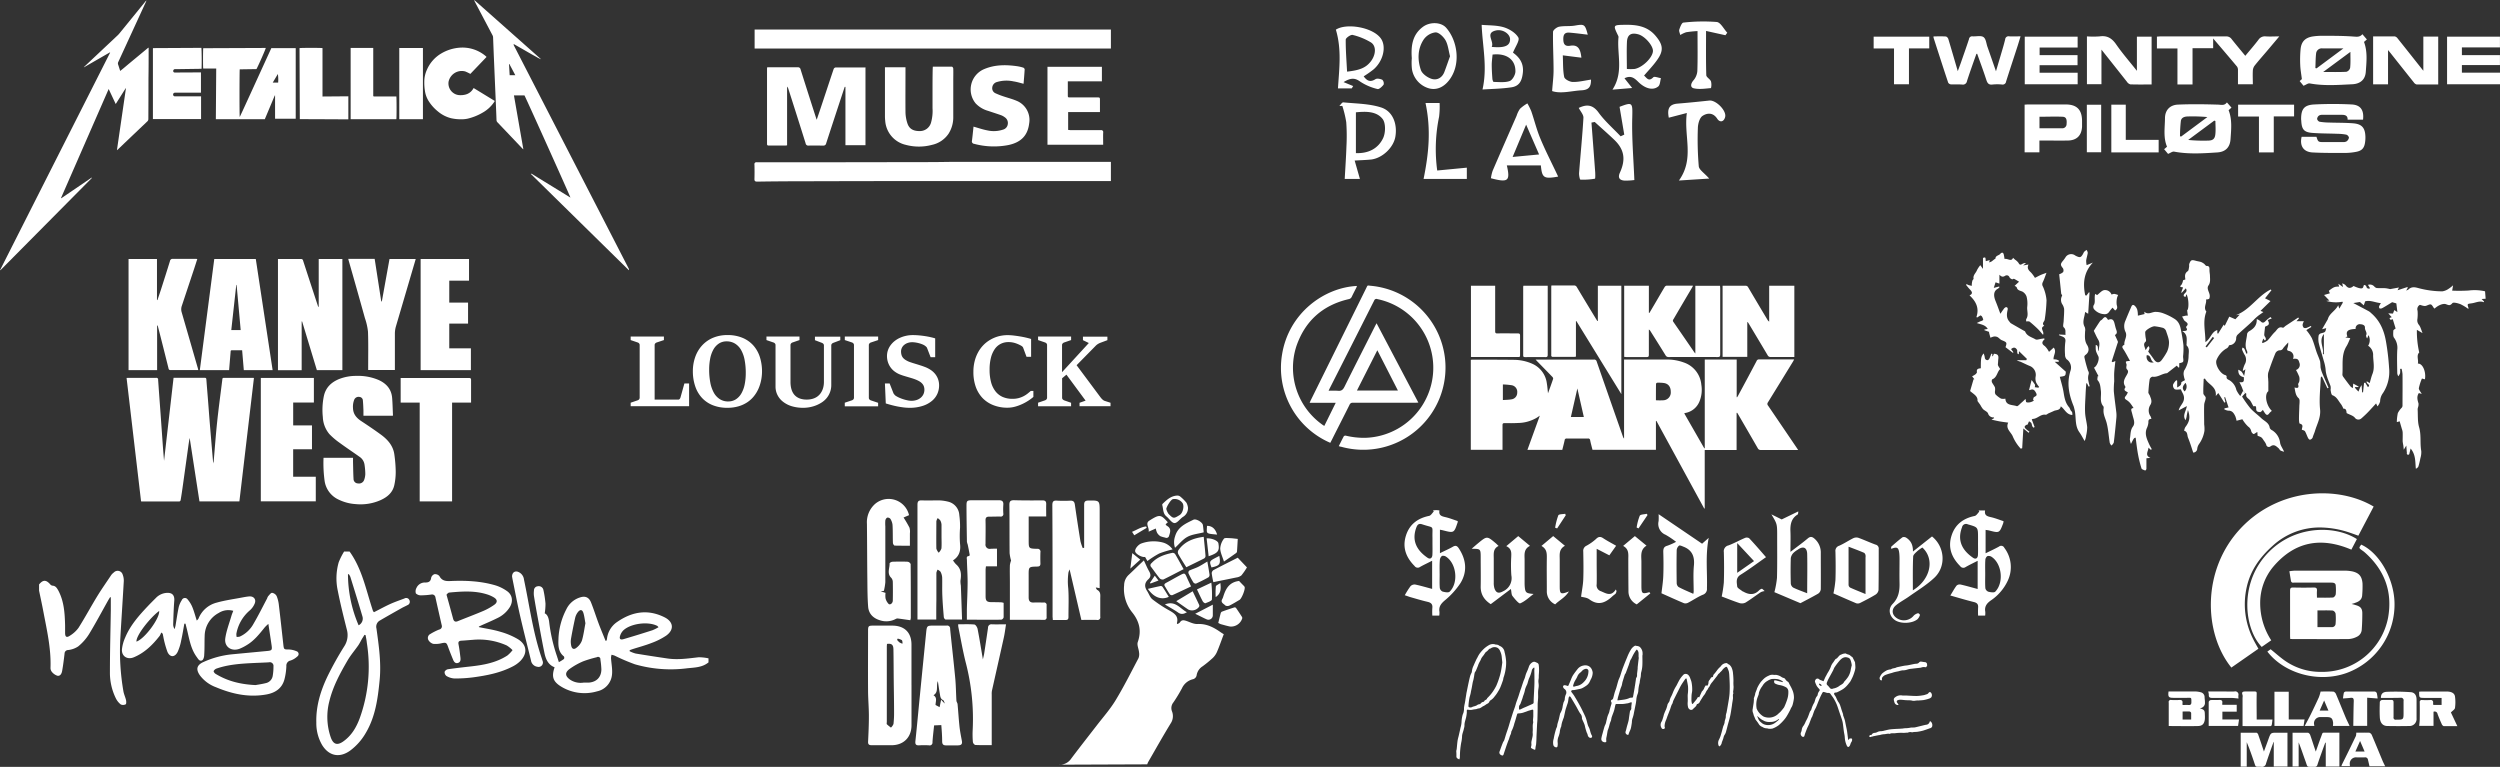 <svg xmlns="http://www.w3.org/2000/svg" viewBox="0 0 1064.18 326.42"><rect x="0" y="0" width="1064.18" height="326.42" fill="#333333" stroke="none"/><defs><style>.a{fill:#fff}</style></defs><path class="a" d="m26.09 84.39 12.92-8.79a.38.38 0 0 1 .09.08.07.07 0 0 1 0 .05c-.07.09-.14.18-.22.26l-38.67 39a.64.64 0 0 1-.19 0l46.86-92.6v-.06h-.16l-.15.08-10.75 6.19h-.13c.16-.17.29-.31.43-.44l14.07-13.23a7.68 7.68 0 0 0 .69-.76l11-13.52a1.33 1.33 0 0 1 .47-.41c-.09.21-.17.41-.26.61q-5.86 12.75-11.73 25.5a1.41 1.41 0 0 0-.07 1.15c.3.86.56 1.74.87 2.7 1.4-1.09 2.69-2.22 4-3.31l4-3.31 4-3.32a.78.78 0 0 1 .11.62c0 4.13 0 8.27-.07 12.4q0 8.7-.05 17.4a1.31 1.31 0 0 1-.44 1q-6.23 5.91-12.43 11.84c-.13.13-.28.24-.51.44l3.84-26.38h-.12l-4.23 6.7-3-6.39-20.29 46.4zM226.28 73.95l16.54 10.16c-.05-.45-18.93-42.39-19.57-43.5h-4.48l4 22.9h-.09c-.13-.13-.27-.25-.4-.38q-5.26-5.54-10.53-11.07a1.36 1.36 0 0 1-.4-1q-.2-5.36-.44-10.73l-.64-15q-.2-4.68-.37-9.35a2.22 2.22 0 0 0-.27-1L202.06.62a1.37 1.37 0 0 1-.18-.62l28.45 25.23a10.4 10.4 0 0 1-2-1l-1.92-1.06-1.94-1.11-1.89-1.09-1.94-1.11-1.91-1.09-.08.08a.11.11 0 0 0 0 .05V19.11l.05.1v.05l.05.1 48.93 95.08v.05l.05.1v.25a.14.14 0 0 1 0 .06.69.69 0 0 1-.06.11l-41.73-41zm-9.46-46.71h-.15l.28 4.76h2.4zM125.88 50.55h-8.79v-9.91h-.13l-4.23 10.09H91.88l.16-21.56h-5.53c-.13-.48-.1-7.81 0-8.65l26.61-.11c0 .47-3.07 7.36-3.94 9l-7.13.11c-.11.44-.15 19.49 0 20.28 1.54-3.23 3-6.49 4.5-9.74l4.46-9.76 4.49-9.81h10.38v30.06zm-9.79-15.38h2.31a16.38 16.38 0 0 0-.12-3.68zM85.54 30.87v8.59H75.06a5.52 5.52 0 0 0-.63 0 .76.76 0 0 0-.74.79.73.73 0 0 0 .82.75h11.08v9.68h-20.5a1.25 1.25 0 0 1 0-.23V20.71a1.27 1.27 0 0 1 .06-.23l20.56-.11c.15.44.21 7.5.08 8.92h-.54l-10.37.15a3.15 3.15 0 0 0-.51 0 .77.77 0 0 0-.64.77.63.63 0 0 0 .65.66 4.5 4.5 0 0 0 .69 0l9.47-.05h1z"/><path class="a" d="m201.61 37.47 9 5.5c-.09.15-.15.29-.23.41a14.35 14.35 0 0 1-5 4.6 22.91 22.91 0 0 1-6.32 2.53 12.89 12.89 0 0 1-2.1.26 19.52 19.52 0 0 1-5-.46 14 14 0 0 1-5.56-2.88 18 18 0 0 1-4-4.51 11 11 0 0 1-1.53-4.3 22.3 22.3 0 0 1-.26-3.89 12.3 12.3 0 0 1 1.17-5.16 14.84 14.84 0 0 1 6-6.78 17.93 17.93 0 0 1 7.47-2.46 15.31 15.31 0 0 1 11.26 3.35c.15.12.29.25.43.38s.07.09.16.19l-6.89 7.21a20.18 20.18 0 0 0-2.18-1.05 5.7 5.7 0 0 0-5.81 1.8 5.85 5.85 0 0 0-1.25 2.43 5 5 0 0 0 2.48 5.24 4.75 4.75 0 0 0 2.13.62 8.47 8.47 0 0 0 2.51-.23 5.29 5.29 0 0 0 3.26-2.37zM127.62 50.72l-.12-30.24c.46-.13 9.11-.15 9.78 0v20.6l11-.09v9.81c-6.86-.02-13.71-.08-20.66-.08zM159.06 41.05h9.65c.12.39.15 9 0 9.68h-19.45V20.41h9.62a.64.64 0 0 1 0 .11v20.21a.74.74 0 0 0 0 .11zM169.96 50.75V20.44h10.07v30.31h-10.07zM472.88 68.82v8.25h-73.82q-28.56 0-57.11.09-9.81 0-19.61.15c-1 0-1.22-.3-1.19-1.23.06-2 .05-4 0-6a.82.82 0 0 1 1-1h24.19l49.37-.08c3.89 0 7.78-.1 11.66-.11h65.51zM321.22 20.65v-8.07h151.66v8.08H321.22zM368.41 28.64V61.8h-8.53V36.97h-.31c-.37 1.1-.74 2.21-1.1 3.31-2.27 6.89-4.54 13.79-6.78 20.69a1.17 1.17 0 0 1-1.33 1c-2 0-4.1-.05-6.15 0a1.12 1.12 0 0 1-1.29-1q-3.63-11.57-7.33-23.11a2.34 2.34 0 0 0-.55-1v25a5.48 5.48 0 0 1-.72.1h-6.94c-.51 0-.88 0-.88-.72v-32a5.4 5.4 0 0 1 .09-.6h12.91a1.14 1.14 0 0 1 1.31 1q3.25 10.28 6.56 20.55c.06.18.13.36.28.79.47-1.38.87-2.55 1.26-3.72 2-5.95 3.94-11.9 5.94-17.84a1.13 1.13 0 0 1 .74-.69h12.69a.89.89 0 0 1 .13-.09zM397.08 28.39h8.19a1.1 1.1 0 0 1 .51.83c.05 1.65 0 3.3 0 5v15.47a13 13 0 0 1-2 7.22 11.4 11.4 0 0 1-7 4.74 21.56 21.56 0 0 1-11.25 0 11.3 11.3 0 0 1-8.72-10.22 17.28 17.28 0 0 1-.11-2V28.63h8.74v1.36c0 5.95-.05 11.9 0 17.85a16.08 16.08 0 0 0 .81 4.64c.78 2.41 2.56 3.38 5.46 3.31a4.9 4.9 0 0 0 4.57-3.48 18.34 18.34 0 0 0 .67-6.24v-7.41c0-3.06 0-6.12.07-9.18.01-.36.04-.68.06-1.09zM445.88 61.61V28.44h23.17v6.17h-14.51v6.23c0 .74.53.62 1 .62h11.34c1.34 0 1.34 0 1.34 1.38v4.85h-13.54v7.62c.4 0 .81.09 1.22.09h12.69a.85.85 0 0 1 1 1.06c-.06 1.71 0 3.42 0 5.16h-23.71zM435.7 35.66c-1.46-.37-2.81-.8-4.19-1a14.2 14.2 0 0 0-7.13.25 2.67 2.67 0 0 0-2 2.31 2.32 2.32 0 0 0 1.42 2.5 31.36 31.36 0 0 0 3.31 1.29c1.81.62 3.68 1.08 5.44 1.82a8.78 8.78 0 0 1 5.54 9.71c-.6 5.05-3.37 8-8.7 9.17a32.31 32.31 0 0 1-14.7-.48 1.06 1.06 0 0 1-.94-1.39c.25-2 .44-4 .65-5.94 2 .56 3.92 1.23 5.87 1.6a12.45 12.45 0 0 0 6.71-.33 2.74 2.74 0 0 0 2-2.27 2.92 2.92 0 0 0-1.23-2.95 6.52 6.52 0 0 0-1.54-.88c-1.83-.65-3.7-1.23-5.54-1.86A11.57 11.57 0 0 1 415.3 44a9.38 9.38 0 0 1 3.7-14.61c4.54-1.91 9.26-1.87 14-1.2a16.17 16.17 0 0 1 2.59.61 1 1 0 0 1 .58.71c-.12 2.06-.29 4.08-.47 6.15zM699.83 32.17c1.16 1 1.95 2.75 3.94.72.47-.48 2.13.22 3.24.38-.35 1.2-.33 2.86-1.13 3.52-2.22 1.83-5.57 1-8.58-2-1.6-1.57-3.11-2.82-5.81-1.47l3.28 4.14-8.39.7c4.91-7.56 1.81-15.17 2.58-22.4a1.42 1.42 0 0 0-.22-.67c-2.15-4.48-2.15-4.46 3.07-4.53 4.91-.07 9.48.61 12.92 4.69 3.18 3.77 3.54 6.23.7 10.23-1.64 2.36-3.65 4.41-5.6 6.69zm-7.32-2.82a20.54 20.54 0 0 0 3.34 0c3.39-.66 7.58-4.8 7.76-7.56.15-2.28-3.4-6.38-6.21-7.17-3-.85-4.7.11-4.85 3.2-.18 3.76-.04 7.54-.04 11.56zM580.48 32.49c1.44 2 2.87 2.58 5 1.22.68-.44 2.07-.15 2.93.25a2.18 2.18 0 0 1 .56 2.06c-.65.85-1.93 2.07-2.6 1.88a23 23 0 0 1-7.22-3.06c-2.11-1.53-3.8-2-7.23.11l4.08 1.68-.6 1h-5.87c.51-8.18 1.66-16.45-.89-25 4.45-2.92 15.69-1.07 19.14 3.73 2.43 3.38 1.09 9.49-3 13.11a45 45 0 0 1-4.3 3.02zm-7.07-2c5.49-.59 8-1.71 10-4.22 2.29-2.85 2.57-6.68.15-8.22a27.63 27.63 0 0 0-7.77-3.18c-.8-.21-2.94 1.26-2.95 2-.04 4.46.33 8.91.57 13.64zM695.7 76.64a28.81 28.81 0 0 1-4.14.24c-2.15-.14-3-1.2-2-3.42 2.61-5.74 1.82-10-2.63-14.16-2.65-2.51-5.4-4.92-8.1-7.38l-1.39.26c.53 7 1.07 14 1.58 21 .07 1 .09 2.86-.1 2.89a28.86 28.86 0 0 1-6.19.39c-.25 0-.63-1.88-.56-2.85.6-7.82 1.4-15.63 1.85-23.46.08-1.33-1.25-2.74-2-4.21 3.2-1.51 5.87-1.6 8.47 2s6.21 6.74 9.37 10.08l1.54-.71-2-11.83c5.61-2.16 5.55-1.81 5.41 4.49-.25 8.65.52 17.36.89 26.67zM631.06 38.1c2.16-9.54 0-18.28-.36-27.52 2.82.26 6.24.11 9.33 1 2.39.71 5.11 2.36 6.28 4.39.7 1.21-1.32 4-2.27 6.44 2.34 1.71 4.67 4.18 4.2 8.51-.38 3.5-1.49 5.8-5 6.27-4.05.6-8.21.65-12.18.91zm4.28-14.88c-.14 1.62-.35 3-.35 4.43 0 1.89.12 3.78.26 5.67a3 3 0 0 0 .49 1.56c2.31 0 4.78.35 6.86-.37 1.19-.41 2.43-2.61 2.47-4 .13-5.12-3.76-7.97-9.73-7.28zm-.37-3.26c5.65.55 7.9-.52 7.82-3.35-.06-2.11-3-4.3-6-3.64-4.85 1.09-.58 4.63-1.82 7zM660.7 38.77c.25-3.45.61-6.12.61-8.79 0-5.47-.33-10.93-.23-16.39 0-.79 1.56-2 2.56-2.21 2.18-.43 4.5-.11 6.7-.48 4.1-.7 4.33-.63 5.53 3.86-2.61-.3-5.21-.66-7.82-.87-2.31-.18-2.68 1.23-2.58 3.2s1 2.71 2.94 2.38c3.35-.55 4.37 1.46 4.74 5.09l-7.91-1c.15 3.23 0 6.29.59 9.19.2 1 2.35 2.11 3.63 2.14 2.54.06 5.1-.61 7.79-1 0 2.93-.75 4.36-4 4.55-4.37.25-8.81 1.59-12.55.33zM663.26 75.17c-6.11 1.11-6.86.55-7.36-4.75h-14.48c1.53 6.69.56 7.39-6.78 5.45a17.85 17.85 0 0 1 .74-3.18c3.36-7.81 6.78-15.6 10.19-23.39a11.19 11.19 0 0 1 1.46-3 17.61 17.61 0 0 1 3.13-2.29 27.6 27.6 0 0 1 1.67 3.36c1.32 3.85 2.28 7.84 3.85 11.59 2.2 5.3 4.9 10.5 7.58 16.21zm-13.63-22.11-5.75 13.75 11.27-1.06zM576.64 68.34l2.24 7.83h-6.47c.26-4.75.59-9.38.74-14a83.57 83.57 0 0 0-.09-10.14 45.67 45.67 0 0 0-1.67-6.94h-1.26c.56-.53 1.16-1.57 1.66-1.52 5.4.55 11 .52 16.11 2.17s7 7.22 6.05 12.57c-.84 4.54-5.45 8.94-10.18 9.58-2.08.22-4.19.28-7.13.45zm.53-3.17c5.38.23 9.52-2 11.59-6.39 1.07-2.28 1.15-6.41-.25-8.17-2.6-3.27-7-3.23-11.34-2.8v17.36zM600.96 24.76c-.36-5.15.19-10 4.79-13.37 2.91-2.13 7.63-2.08 9.85.44 4.94 5.6 6.44 16 1 22.62-2.32 2.84-5.46 4.17-8.83 3a10.16 10.16 0 0 1-6.75-8.07 25.61 25.61 0 0 1-.06-4.62zm16.28-.81c-.67-2.55-.86-4.93-1.93-6.81-.87-1.52-2.81-3.37-4.26-3.36a7.23 7.23 0 0 0-5 3c-2.67 4-2.7 8.66-1.23 13 .55 1.62 2.74 3.19 4.52 3.77 2.28.75 4.47-.36 5.46-2.84.87-2.27 1.65-4.6 2.44-6.77zM727.57 76.01l-12.9.83c6.74-9.37 2-18.81 3.37-28.74l-7.68 2c-.8-4 .32-5.72 3.79-6 4.5-.36 9-.82 13.47-1.3 2.79-.3 7.41 4.29 6.73 7-.54 2.12-2.25 2.46-3.37.74-1.81-2.79-4.34-2.46-6.24-1.22-1.25.81-1.93 3.28-2 5a134 134 0 0 0 .38 16.47c.16 1.51 2.32 2.82 4.45 5.22zM722.59 13.23a44.89 44.89 0 0 0-4.86.5 12.22 12.22 0 0 0-2.49 1.18c-.16-.77-.63-1.64-.42-2.29.36-1.13 1.08-3 1.76-3a74.52 74.52 0 0 1 14.2-.26c1.64.18 3 3 4.47 4.57l-.79 1.07-8.24-1.83c0 6.78-.09 12.8.1 18.81 0 .9 1.6 1.65 2 2.66a6 6 0 0 1 0 2.86c-2.44.2-5 .63-7.31.09-1.61-.38-1.35-2-.14-3.4a6.89 6.89 0 0 0 1.64-3.92c.19-5.45.08-10.89.08-17.04zM606.8 43.84h6a34.84 34.84 0 0 1-.22 5.85 68.15 68.15 0 0 0-.8 22.89l12.61-1.21v4.8h-18.41c2.14-10.63 3.27-20.75.82-32.33zM980.54 36.51l-1.64-2 .94-.84c-.26-2.15-.62-4-.69-5.91a48.25 48.25 0 0 1 .16-6.95c.34-3.14 2-4.76 5.09-5.28a27.75 27.75 0 0 1 4.71-.29c4.24 0 8.49 0 12.72.32 1.45.1 2.68.3 3.77-1l1.92 2.23-1.23 1.06c1.57 4.19 1.06 8.51.76 12.75-.23 3.24-2.28 5.1-5.77 5.27-6 .29-12.11.77-18.15-.37-.7-.08-1.56.61-2.59 1.01zm17-15.92h-9a2.42 2.42 0 0 0-2.62 2c-.26 2.11-.23 4.25-.33 6.38l.5.13zm2.92 1.52-11.54 8.53c3.53 0 6.71.09 9.87-.08a2.37 2.37 0 0 0 1.59-1.64c.24-2.12.12-4.28.12-6.81zM922.88 65.51l-1.67-2 1.23-1.05c-1.65-3.93-.91-8.06-.87-12.11 0-3.43 2.07-5.67 5.51-5.82 5.61-.25 11.24-.17 16.85 0 1.47 0 2.87.63 4-.94l1.95 2.22-1.23 1.09c1.58 4 1.1 8.21.82 12.36-.23 3.44-2.13 5.39-5.58 5.62-6.14.41-12.3.82-18.44-.34-.71-.13-1.57.57-2.57.97zm20.13-14-.45-.17-11.11 8.23a66.43 66.43 0 0 0 8.57.28c2-.06 2.8-.78 3-2.77s.02-3.75.02-5.61zm-15.08 6.48.52.14 11.17-8.3a68.79 68.79 0 0 0-8.15-.26c-1.38 0-2.89.35-3.14 1.91a61.68 61.68 0 0 0-.37 6.47zM933.26 35.96h-6.38V20.63h-8.74v-5.05c.5 0 1-.08 1.45-.08h28a2.68 2.68 0 0 1 2.35 1.15c1.87 2.36 3.81 4.66 5.82 7.11 1.93-2.33 3.85-4.52 5.6-6.83a3.25 3.25 0 0 1 3.12-1.44c1.8.12 3.61 0 5.76 0-1.9 2.25-3.57 4.24-5.25 6.22s-3.57 4.1-5.26 6.23a3.91 3.91 0 0 0-.76 2.11c-.1 1.91 0 3.83 0 5.83h-6.33v-6a2.59 2.59 0 0 0-.38-1.51c-3.29-3.94-6.62-7.83-10.18-12v4.16h-8.78v15.43zM1005.88 50.94h-6.57c.09-1.67-1-2.06-2.36-2.06h-8.45a2.35 2.35 0 0 0-1.4.34 2 2 0 0 0-.77 1.41 1.67 1.67 0 0 0 1 1.18 26.48 26.48 0 0 0 4 .35c3.41.12 6.82.06 10.22.32 3.83.29 5.22 1.89 5.34 5.72a14.4 14.4 0 0 1-.14 2.36c-.33 2.46-1.35 3.61-3.79 4.07a25.06 25.06 0 0 1-4.56.47c-4.69 0-9.39.05-14.07-.21-3.83-.22-5.5-2.84-4.59-6.67h6.31c.69 2.2.77 2.26 3.15 2.26h8.16a2.78 2.78 0 0 0 1.52-.31 2.42 2.42 0 0 0 1-1.59 1.76 1.76 0 0 0-1.12-1.26 22 22 0 0 0-3.82-.37c-3.55-.14-7.12-.1-10.66-.38s-4.46-1.51-4.68-4.88c0-.34-.08-.69-.08-1 0-4.28 1.29-6 5.59-6.22a155.71 155.71 0 0 1 16 0c3.77.23 5.23 2.46 4.77 6.47zM841.29 22.94c-1.36 3.85-2.75 7.69-4 11.56a1.75 1.75 0 0 1-2.08 1.49c-1.57-.13-3.16 0-4.74-.07a1.55 1.55 0 0 1-1.18-.73c-2.12-6.36-4.17-12.75-6.23-19.13a2.37 2.37 0 0 1 0-.57c1.78 0 3.55-.07 5.31.05a1.75 1.75 0 0 1 1 1.14c1.33 4.39 2.59 8.8 4 13.61.51-1.38.9-2.41 1.27-3.45 1.18-3.4 2.39-6.79 3.51-10.21a1.32 1.32 0 0 1 1.53-1.16c1.57.11 3.51-.44 4.61.3s1.19 2.69 1.7 4.12c1.18 3.34 2.33 6.7 3.64 10.45.72-2.42 1.32-4.46 1.92-6.49.69-2.37 1.43-4.72 2-7.11a1.41 1.41 0 0 1 1.73-1.27c1.52.09 3.06 0 4.81 0-.43 1.42-.81 2.71-1.22 4-1.64 5.07-3.32 10.13-4.93 15.21a1.47 1.47 0 0 1-1.74 1.3 19.44 19.44 0 0 0-4 0c-1.61.21-2.2-.5-2.66-1.93-1.21-3.75-2.59-7.44-3.91-11.15zM1016.48 35.89h-6.31V15.5h9.25a2.15 2.15 0 0 1 1.22.9c3.15 3.93 6.27 7.88 9.4 11.83l1.51 1.9V15.58h6.33v20.38h-9.19a2.18 2.18 0 0 1-1.22-.92c-3.27-4.09-6.52-8.19-9.77-12.3-.3-.38-.62-.76-1.18-1.44v14.59zM894.53 21.12v14.73h-6.18V15.49a37.17 37.17 0 0 0 5.35 0c3.21-.47 5.26.75 7.09 3.4 2.63 3.81 5.71 7.32 8.83 11.26V15.61h6.26v20.35c-3.07 0-6.07.05-9.07-.05a2.6 2.6 0 0 1-1.43-1.1c-3.5-4.43-7.04-8.89-10.85-13.69zM884.39 20.22h-16.18v3.24h16.14v4.3h-16.16v3.2h16.21v4.91h-22.52V15.6h22.51v4.63zM1064.16 20.17h-16.2v3.3h16.2v4.23h-16.2v3.22h16.22v4.95h-22.53V15.6h22.51v4.57zM868.12 59.84v5h-6.3v-20.3c.51 0 1-.08 1.45-.08h16c4.72 0 6.92 2.17 7 6.85v2.67c-.22 3.75-2.3 5.78-6.06 5.84-3.41.05-6.82 0-10.23 0h-1.81zm.07-5.24h9.5a1.8 1.8 0 0 0 2-1.84c.18-2-.22-3-1.67-3.06-3.28-.15-6.56 0-9.87 0v4.94zM821.23 15.59v5h-8.64v15.27h-6.36V20.62h-8.67v-5h23.66zM967.88 64.88h-6.31V49.61h-8.87v-5.07h23.83v5h-8.65v15.34zM918.88 59.56v5.31h-20.15V44.55h6.15v15h14zM888.31 64.82V44.58h6.1v20.24h-6.1zM90.88 197.36c.52-6 .95-12 1.57-17.88s1.46-12 2.2-18a.56.56 0 0 1 .61-.64h12.57a1.39 1.39 0 0 1 .26.08l-6.19 52.5h-17l-4.13-26.83h-.08c-.14.84-.29 1.68-.41 2.52q-1.19 8.62-2.4 17.26c-.31 2.19-.61 4.38-1 6.56a.75.75 0 0 1-.48.52H60.19a.66.66 0 0 1-.15-.09l-6.16-52.47c.29 0 .54-.06.78-.05h11.78a.73.73 0 0 1 .87.86c.34 4.94.71 9.88 1.07 14.82.34 4.7.66 9.41 1 14.11.14 1.86.3 3.72.45 5.52l4.05-35.34h13.17c.64 0 .76.21.8.81.32 4.23.69 8.45 1 12.68s.66 8.24 1 12.36q.41 4.92.84 9.84c.1.29.19.54.19.86zM137.72 194.88h12.55v1.65c.06 2.45.08 4.9.22 7.34a1.91 1.91 0 0 0 1.93 1.91 2.3 2.3 0 0 0 2.56-1.42 8 8 0 0 0 .52-2.53 27.86 27.86 0 0 0-.34-4.08 4.8 4.8 0 0 0-2.11-3.3c-2.8-2-5.64-3.87-8.4-5.9a29.81 29.81 0 0 1-4.44-3.77 12 12 0 0 1-2.79-7.24 29.22 29.22 0 0 1 .45-9c.81-3.62 3.17-5.83 6.47-7.19a19.43 19.43 0 0 1 7.33-1.34 22.23 22.23 0 0 1 9.47 1.73c3.36 1.51 5.5 3.95 5.79 7.72.19 2.39.23 4.79.34 7.18a1.84 1.84 0 0 1-.05.34h-12.51v-2.2c-.06-1.42-.1-2.84-.24-4.25a1.56 1.56 0 0 0-1.4-1.56 2 2 0 0 0-2.24 1.08 7.92 7.92 0 0 0-.57 3.62c.05 2.61 1.49 4.25 3.54 5.6 2.81 1.85 5.61 3.74 8.32 5.72 2.87 2.1 5.2 4.69 5.73 8.38a57.22 57.22 0 0 1 .6 7.46 26.25 26.25 0 0 1-.58 5.56c-.68 3.31-3 5.23-6 6.56a21.06 21.06 0 0 1-10.49 1.63 19.25 19.25 0 0 1-7.13-1.86 10.38 10.38 0 0 1-6.07-8 55.62 55.62 0 0 1-.46-9.84zM128.41 157.58h-10.09v-47.32h9.77a.82.82 0 0 1 .93.69q3.13 9.63 6.29 19.24a1 1 0 0 0 .36.52v-20.46h10.07v47.31h-10.86l-6.27-20.71h-.2v20.7zM54.72 110.26h12.1v17.47h.2c.46-1.38.94-2.75 1.39-4.14 1.33-4.15 2.66-8.3 3.94-12.47a1.09 1.09 0 0 1 1.26-.92h9.65c.2 0 .41 0 .72.06-.43 1.33-.83 2.59-1.24 3.85l-5.34 16.06a4.42 4.42 0 0 0-.06 2.77q3.51 12.1 7 24.23c0 .1 0 .2.08.35H72.64a.76.76 0 0 1-.9-.69c-1.5-6-3-12-4.55-18a.64.64 0 0 0-.31-.36v19.09H54.72v-47.3zM91.21 110.24h17.67l7.17 47.32h-12.27l-.71-8.45h-4.41c-.53 0-.47.37-.5.71-.21 2.57-.42 5.14-.64 7.74H85.06zm7.24 30.26h4l-1.73-19.22h-.15zM132.79 191.24h-8v11.7h9.63v10.46h-23.4v-52.52h22.59v10.47h-8.81v9.72h8v10.18zM192.42 213.43h-13.77v-42.05h-8.1V160.9h29.04c.71 0 .94.17.93.91v9.57h-8.08v42.1zM191.23 148.27h9.22v9.29h-21.4v-47.3h20.6v9.22h-8.41v9.32h8v8.94h-8v10.53zM165.8 110.25h11.16l-.43 1.49q-4 13.6-8 27.21a11.31 11.31 0 0 0-.44 3v15.56h-11.37v-1c0-5.11.11-10.23-.08-15.34a25.66 25.66 0 0 0-1.3-5.74c-2.3-8.27-4.64-16.54-7-24.8 0-.12-.05-.25-.1-.45h11.24l2.81 18.13h.25zM268.46 171.42l2.92-1a1.4 1.4 0 0 0 .66-.42 1.13 1.13 0 0 0 .25-.76v-22.32a1.1 1.1 0 0 0-.26-.76 1.33 1.33 0 0 0-.65-.4l-2.92-1v-1.5h14.15v1.5l-3 1a1.54 1.54 0 0 0-.68.42 1 1 0 0 0-.27.74v23.18h10.13a.56.56 0 0 0 .34-.11 1.26 1.26 0 0 0 .26-.25 1.41 1.41 0 0 0 .19-.33 2.62 2.62 0 0 0 .12-.35l1.63-5.84h2v9.69h-24.87v-1.5zM309.64 173.59a16.45 16.45 0 0 1-6.27-1.12 12.65 12.65 0 0 1-4.61-3.16 13.53 13.53 0 0 1-2.83-4.9 19.71 19.71 0 0 1-1-6.32 18.07 18.07 0 0 1 1-6.1 14.37 14.37 0 0 1 2.9-4.91 13.29 13.29 0 0 1 4.63-3.27 15.44 15.44 0 0 1 6.19-1.18 16.08 16.08 0 0 1 6.52 1.22 12.69 12.69 0 0 1 4.61 3.32 13.74 13.74 0 0 1 2.7 4.91 19.91 19.91 0 0 1 .89 6 19 19 0 0 1-.38 3.79 17.49 17.49 0 0 1-1.14 3.61 14.46 14.46 0 0 1-1.95 3.2 12.33 12.33 0 0 1-2.82 2.57 13.8 13.8 0 0 1-3.74 1.71 16.45 16.45 0 0 1-4.7.63zm.34-2.71a5.87 5.87 0 0 0 3.29-.92 7.34 7.34 0 0 0 2.34-2.54 12.83 12.83 0 0 0 1.39-3.84 24.16 24.16 0 0 0 .45-4.84 29.12 29.12 0 0 0-.48-5.48 13.68 13.68 0 0 0-1.48-4.23 7.56 7.56 0 0 0-2.54-2.72 6.68 6.68 0 0 0-3.63-1 5.86 5.86 0 0 0-3.42 1 7.44 7.44 0 0 0-2.31 2.63 13.15 13.15 0 0 0-1.31 3.84 24.48 24.48 0 0 0-.41 4.57 29 29 0 0 0 .48 5.46 14.48 14.48 0 0 0 1.46 4.26 7.68 7.68 0 0 0 2.52 2.79 6.5 6.5 0 0 0 3.65 1.03zM342.04 173.59a16.73 16.73 0 0 1-5.19-.73 11.23 11.23 0 0 1-3.72-2 8.29 8.29 0 0 1-2.25-2.86 7.88 7.88 0 0 1-.76-3.39v-17.69a1.05 1.05 0 0 0-.29-.76 1.46 1.46 0 0 0-.67-.4l-2.9-1v-1.5h14.06v1.5l-2.9 1a1.36 1.36 0 0 0-.66.41 1.09 1.09 0 0 0-.27.75v15.76a12.68 12.68 0 0 0 .11 1.6 8.87 8.87 0 0 0 .38 1.67 6.57 6.57 0 0 0 .76 1.58 5.21 5.21 0 0 0 1.25 1.31 6 6 0 0 0 1.84.91 8.51 8.51 0 0 0 2.54.34 8.86 8.86 0 0 0 2.56-.34 6.55 6.55 0 0 0 1.94-.92 6 6 0 0 0 1.36-1.33 7.1 7.1 0 0 0 .88-1.58 8 8 0 0 0 .47-1.67 10.08 10.08 0 0 0 .14-1.61v-15.59a1 1 0 0 0-.29-.74 1.78 1.78 0 0 0-.65-.4l-2.88-1.1v-1.5h10.79v1.5l-2.9 1.1a1.59 1.59 0 0 0-.66.41 1 1 0 0 0-.28.73v16.71a8.7 8.7 0 0 1-2 5.73 9.19 9.19 0 0 1-2.14 1.87 13.9 13.9 0 0 1-2.53 1.27 14.9 14.9 0 0 1-5.14.96zM359.6 171.42l3-1a1.51 1.51 0 0 0 .67-.43 1.12 1.12 0 0 0 .24-.75v-22.32a1.08 1.08 0 0 0-.27-.76 1.4 1.4 0 0 0-.63-.4l-3-1v-1.5h14.19v1.5l-3 1a1.42 1.42 0 0 0-.67.41 1.06 1.06 0 0 0-.29.75v22.36a1.07 1.07 0 0 0 .27.77 1.59 1.59 0 0 0 .68.41l3 1v1.5H359.6v-1.5zM387.18 173.59a21.1 21.1 0 0 1-2.55-.16q-1.3-.16-2.59-.41t-2.56-.59q-1.27-.34-2.43-.7l-.36-8.5h2l1.63 4.15a1.32 1.32 0 0 0 .18.3l.25.31a3.51 3.51 0 0 0 .27.29 1.53 1.53 0 0 0 .24.19 10.76 10.76 0 0 0 1.57.84 17.26 17.26 0 0 0 3.6 1.13 8.12 8.12 0 0 0 1.54.17 6.82 6.82 0 0 0 2.27-.36 5.21 5.21 0 0 0 1.75-1 4.47 4.47 0 0 0 1.11-1.48 4.62 4.62 0 0 0 .15-3.34 3.58 3.58 0 0 0-.73-1.18 5.09 5.09 0 0 0-1.19-.94 12.65 12.65 0 0 0-1.66-.79q-.85-.32-1.68-.57l-1.66-.49-1.64-.49q-.81-.25-1.62-.57a10.13 10.13 0 0 1-2.32-1.31 7.94 7.94 0 0 1-1.72-1.79 8.18 8.18 0 0 1-1.08-2.2 8.34 8.34 0 0 1-.38-2.55 7.46 7.46 0 0 1 .4-2.45 7.9 7.9 0 0 1 1.13-2.15 9.53 9.53 0 0 1 1.72-1.78 10.6 10.6 0 0 1 2.22-1.35 13 13 0 0 1 2.62-.87 13.49 13.49 0 0 1 2.9-.31q1.31 0 2.62.12t2.55.31q1.24.19 2.35.44t2 .53v8h-1.95l-1.5-3.89a1.43 1.43 0 0 0-.39-.56 6 6 0 0 0-.52-.43 5.52 5.52 0 0 0-1.12-.59 12 12 0 0 0-1.44-.48 13.18 13.18 0 0 0-1.51-.31 9.65 9.65 0 0 0-1.32-.11 5.93 5.93 0 0 0-2 .33 4.73 4.73 0 0 0-1.52.88 3.66 3.66 0 0 0-.94 1.26 3.52 3.52 0 0 0-.32 1.45 5.48 5.48 0 0 0 .19 1.47 3.41 3.41 0 0 0 .66 1.26 4.93 4.93 0 0 0 1.23 1 9.06 9.06 0 0 0 1.88.86q.78.27 1.57.51l1.58.48 1.62.52q.83.28 1.73.63a12.72 12.72 0 0 1 2.12 1.12 8.45 8.45 0 0 1 1.84 1.63 7.69 7.69 0 0 1 1.29 2.21 7.84 7.84 0 0 1 .49 2.84 8.75 8.75 0 0 1-.73 3.48 8.39 8.39 0 0 1-2.26 3 11.53 11.53 0 0 1-3.89 2.14 17.46 17.46 0 0 1-5.69.85zM428.88 173.55a16.13 16.13 0 0 1-6-1.07 12.88 12.88 0 0 1-4.59-3 13.51 13.51 0 0 1-2.94-4.83 18.75 18.75 0 0 1-1-6.43 18.18 18.18 0 0 1 .51-4.38 16 16 0 0 1 1.44-3.78 14.06 14.06 0 0 1 2.24-3.09 13.27 13.27 0 0 1 2.94-2.31 14.53 14.53 0 0 1 3.5-1.49 15.33 15.33 0 0 1 4-.51 21.86 21.86 0 0 1 2.47.16q1.37.16 2.76.39t2.62.52q1.24.29 2.08.56v7.59h-1.95l-1.42-3.83a1.29 1.29 0 0 0-.38-.55 3.77 3.77 0 0 0-.51-.36 13.62 13.62 0 0 0-2.56-1.11 9.4 9.4 0 0 0-2.83-.41 7.21 7.21 0 0 0-3.29.75 6.86 6.86 0 0 0-2.54 2.24 11.34 11.34 0 0 0-1.62 3.69 20.31 20.31 0 0 0-.57 5.08 20.08 20.08 0 0 0 .63 5.31 10.89 10.89 0 0 0 1.88 3.89 7.93 7.93 0 0 0 3.07 2.39 10.21 10.21 0 0 0 4.17.8 10 10 0 0 0 2.68-.33 10.63 10.63 0 0 0 2.11-.83 10.2 10.2 0 0 0 1.67-1.09q.73-.59 1.32-1.1h1.11v2.54a19 19 0 0 1-2.07 1.55 20.94 20.94 0 0 1-2.65 1.47 18.88 18.88 0 0 1-3 1.11 12.34 12.34 0 0 1-3.28.46zM441.88 171.42l2.92-1a1.6 1.6 0 0 0 .66-.43 1.09 1.09 0 0 0 .25-.75v-22.32a1.06 1.06 0 0 0-.26-.75 1.52 1.52 0 0 0-.65-.41l-2.92-1v-1.5h14.06v1.5l-2.9 1a1.5 1.5 0 0 0-.66.41 1 1 0 0 0-.3.75v11.51l11.4-12.42-2.5-1.21v-1.5h10.41v1.5l-3.11 1.16a6.28 6.28 0 0 0-1 .52 5.07 5.07 0 0 0-1 .84l-8 8.14 10.11 13.58q.19.25.41.51a5.5 5.5 0 0 0 .45.47 4.73 4.73 0 0 0 .48.38 1.87 1.87 0 0 0 .52.25l2.47.8v1.46h-13.19v-1.46l2.58-.91-8.16-11.06-1.84 1.54v8.25a1 1 0 0 0 .3.77 1.81 1.81 0 0 0 .66.41l2.86 1v1.5h-14.05v-1.5zM739.22 175.75v15.79h-13.57v24.88l-.21.06-20.35-37.31h-.21v12.3h-27c-.34-1.34-.72-2.7-1-4.08a.79.79 0 0 0-.94-.72h-9a.78.78 0 0 0-.92.74c-.29 1.35-.65 2.7-1 4.08h-14.84l5.28-14.56c-.56.38-.94.66-1.34.91a16.07 16.07 0 0 1-7.94 2.21c-1.91.11-3.82.09-5.73.06-.71 0-.88.24-.87.9v10.46h-13.5v-38.3a6.09 6.09 0 0 1 .7-.07c5.85 0 11.7 0 17.55.07a19.63 19.63 0 0 1 7.93 1.68 10.52 10.52 0 0 1 6.19 8.34c.23 1.32.31 2.67.49 4.22.79-2.18 1.53-4.17 2.2-6.19a1.17 1.17 0 0 0-.39-.84c-2.11-2.19-4.24-4.36-6.36-6.53-.22-.22-.42-.45-.73-.79h24.8a1.08 1.08 0 0 1 1.22.87q5.54 15.94 11.13 31.86a2.2 2.2 0 0 0 .51.9v-33.65h18a20.55 20.55 0 0 1 7.41 1.25 11 11 0 0 1 7.48 9.49 13 13 0 0 1-.85 7.24 8 8 0 0 1-5.9 4.76c-.13 0-.26.08-.53.17l8.54 14.89.2-.05v-37.74h13.59v16l.17.07c.14-.22.29-.44.41-.67q4-7.38 7.9-14.78a1 1 0 0 1 1-.68h14.51c.11 0 .22 0 .46.06-.18.32-.32.59-.47.85q-5.33 8.7-10.69 17.38a1.06 1.06 0 0 0 .06 1.37q6 8.82 12 17.67c.24.35.47.71.81 1.22h-15.85a1.34 1.34 0 0 1-1.36-.78c-2.78-4.85-5.59-9.67-8.39-14.5-.11-.19-.24-.38-.36-.56zm-34.34-5.37a27.58 27.58 0 0 0 3.32 0 3.32 3.32 0 0 0 3-3.56c0-2.07-.95-3.44-2.84-3.77a17.13 17.13 0 0 0-2.93-.14.72.72 0 0 0-.51.47c-.04 2.29-.04 4.6-.04 7zm-65.15-.09c1.28-.09 2.5-.09 3.67-.3a2.82 2.82 0 0 0 2.44-2.83 2.87 2.87 0 0 0-2.25-3.16 29.29 29.29 0 0 0-3.86-.35v6.64zm34.46 7.21-2.75-12.15-2.76 12.15h5.51zM569.88 189.91c.73-1.45 1.41-2.85 2.15-4.22a1 1 0 0 1 .84-.24 33.33 33.33 0 0 0 8.17.92 29.84 29.84 0 0 0 5.28-59.05 1 1 0 0 0-1.36.59q-9.42 18.68-18.9 37.33c-.15.3-.29.61-.52 1.1a34.65 34.65 0 0 1 3.93 0c1.5.18 2.2-.41 2.86-1.75 4.28-8.63 8.67-17.21 13-25.8.18-.35.38-.7.64-1.19l17.79 33.78c-.48 0-.83.05-1.19.05H575.9a1.39 1.39 0 0 0-1.45.9c-2.46 4.95-5 9.87-7.47 14.8-.23.46-.48.92-.71 1.37a34.73 34.73 0 0 1-20.54-37.56c2.81-17.65 17.9-28.55 31.88-29.22a4.88 4.88 0 0 1-.21.62c-.66 1.32-1.35 2.62-2 4a1.72 1.72 0 0 1-1.33 1c-11.13 2.61-18.62 9.36-22.28 20.16a29.71 29.71 0 0 0 11.45 33.51l.48.29 4.86-9.84h-11.1c.19-.43.3-.7.43-1q11.79-23.85 23.59-47.69c.74-1.5.41-1.27 2-1.12a35 35 0 0 1 31.58 30.78 35 35 0 0 1-44.1 37.76c-.35-.02-.67-.15-1.1-.28zm7.72-23.66h17.46l-8.77-17.16zM691.37 151.91v-30.27h10.51v11.53l.22.05c.7-1.18 1.4-2.36 2.09-3.54 1.48-2.52 2.94-5.06 4.44-7.56a1.2 1.2 0 0 1 .84-.53h10.77a4.21 4.21 0 0 1 .43.05c-.15.3-.27.55-.41.79q-4 6.74-7.92 13.48a.83.83 0 0 0-.06 1.07c3 4.33 6 8.68 8.95 13 .08.11.18.21.43.51v-28.84h10.51c0 .34.07.67.07 1v28.23c0 .89-.25 1.11-1.12 1.1q-10.38-.05-20.76 0a1.4 1.4 0 0 1-1.39-.75c-2.13-3.48-4.32-6.93-6.49-10.38a1.45 1.45 0 0 0-.61-.57v10.71c0 .73-.14 1-.95 1h-8.69c-.25-.03-.53-.06-.86-.08z"/><path class="a" d="M680.16 136.62v-15h10v46.15l-19.13-31.08h-.2v15.11a4.86 4.86 0 0 1-.62.1h-9.12a.62.62 0 0 1-.76-.74v-29.1a4.7 4.7 0 0 1 .08-.55h9.52a1.3 1.3 0 0 1 1.3.74c2.69 4.5 5.41 9 8.12 13.45l.58.94zM743.77 137.17v14.75h-10.51v-30.28h9.73a1.16 1.16 0 0 1 1.16.66q4.05 6.88 8.16 13.73a2.51 2.51 0 0 0 .78.88v-15.29h10.71v30.34h-10.04a1.3 1.3 0 0 1-1.31-.72c-2.65-4.48-5.34-8.94-8-13.4-.16-.26-.33-.51-.49-.76zM636.45 121.64V140.92c0 .77.17 1.05 1 1 2.86-.05 5.73 0 8.6 0 .69 0 1 .14 1 .9v8.34c0 .49 0 .82-.68.81h-19.89a2.49 2.49 0 0 1-.34-.06v-30.27h10.37zM648.48 121.63h10.34v29.3c0 .81-.17 1.1-1 1.08-2.86-.06-5.73 0-8.59 0-.53 0-.85-.06-.85-.73v-29.17a4.16 4.16 0 0 1 .1-.48zM1036.35 131.36a2.13 2.13 0 0 1-.39-.34c-1.16-1.82-1.11-1.7-3.16-.88-.75.3-1.79-.1-2.71-.38a2.09 2.09 0 0 0-1 2.51 17.26 17.26 0 0 1-.07 3.54 3 3 0 0 0 .59 2.41c.71.83 1 2.07 1.59 3.58l-2.4-1.4a40.24 40.24 0 0 0 1 9.64c-1.32 1.32-.21 3.11-.58 4.74 2.1-.16 3.58 3.65 3 6.68l-1.27-.33a22.49 22.49 0 0 0-1.31 4.08c-.09.67.69 1.47 1.22 2.47l-1.22-.37c-1 1.45-.61 2.92-.15 4.44a4 4 0 0 1-.2 1.62 3.87 3.87 0 0 0-.17.79c.16 2.56-.07 5.23.61 7.64 1 3.4.32 6.84.94 10.21a8.68 8.68 0 0 1-.37 3 33.82 33.82 0 0 1-.84 3.51 1.92 1.92 0 0 1-1.1 1c-.31-3 0-6-2.24-8.6-.17.72-.29 1.38-.5 2a.56.56 0 1 1-1.07-.11c-.12-1-.16-2-.25-3.16l-1.08 1.78c-.07-.64-.12-1.29-.21-1.93a15.39 15.39 0 0 1-.27-1.69c0-1.28.06-2.57 0-3.85a5.93 5.93 0 0 0-.34-1.4c-.29-1-.59-2-.93-3.22l-1.21.34a19.71 19.71 0 0 1 .43-3.84 9.45 9.45 0 0 1 1.67-2.3 1.49 1.49 0 0 0 .32-.78c0-4.5.06-9 0-13.49a13.45 13.45 0 0 0-.4-2.3l-.63.05a7.79 7.79 0 0 1 0 1.84 4.59 4.59 0 0 1-.77 1.31 4.12 4.12 0 0 1-.43-1.22c-.05-3.34-.17-6.69 0-10a7.1 7.1 0 0 0-1.35-5.15c-.56-.7-.34-2.06-.34-3.12a2.94 2.94 0 0 1 1-.82l-1.23-4a2.44 2.44 0 0 1-1 .23 1.51 1.51 0 0 1-.36-.72l.93-.35-1.48-1.64 2 .1.57-1.5 1.31.87-.44-3.7-1.79-.52c-.82.51-1.45.91-2.09 1.29s-1.46.91-2.23 1.29a1.4 1.4 0 0 1-1.06.06 1.05 1.05 0 0 1-.16-.91 6.93 6.93 0 0 1 .78-1.32c-2.38-.2-4.53-1.39-6.73-.77l-.58 1.72-1.65-1.44-2.8.45c2.15 1.14 4.41 2.32 6.65 3.53a6.26 6.26 0 0 1 1 .82c3.71 3.19 5.48 7.44 6.26 12.1a101.92 101.92 0 0 1 1.31 11.13 16.55 16.55 0 0 1-2.58 10.7 6.13 6.13 0 0 0-1.24 3.62 5.71 5.71 0 0 1-1.12 2.08l-.6-1.25c-.74.81-1.39 1.54-2.06 2.24a44.83 44.83 0 0 1-4.23 4.16 1.86 1.86 0 0 1-2.77-.35c-.74-.88-2.12-1.22-3.47-1.93-.12-.73-.06-2-1.39-1.88a9.78 9.78 0 0 0-1-1.93c-1.12-1.33-1.73-3.09-3.63-3.79-.54-.2-.67-1.49-.82-2.28a4.89 4.89 0 0 0 0-1.61c-.87-2.34-2-4.59-2.12-7.17a17.81 17.81 0 0 0-.79-3.62c-.7-2.56-1.53-5.09-2.15-7.67a9.05 9.05 0 0 1 0-3.17 1.56 1.56 0 0 1 1-.85c1.82-.47 1.83-.44 2.2-2.21l-1.76.48 2.13-3.71a3 3 0 0 0 .34-.63c.7-2.48 3.2-3.43 4.41-5.9l.44 1.48 1.51-2.54-.14-.42a14.65 14.65 0 0 1-6.91-.34l1.31-.16-2.25-2.36 2.48-.72-.44-1.06c2-1.59 2.5-1.82 4.41-1.8l-.37-1.2 2 1.38-.34-1.56a4.27 4.27 0 0 1 1.33.71c1.08 1.46 2.11 1.62 3.51.41a13.62 13.62 0 0 0 2.23.88c.81.17 1.85.5 2-.94a.69.69 0 0 1 .48-.38 1.5 1.5 0 0 1 .73.65 1 1 0 0 0 1.56.75l-.88-1.42a2.49 2.49 0 0 1 2.72.72 2.11 2.11 0 0 0 1 .62c1.23.08 2.48 0 3.71.07a14.45 14.45 0 0 1 2 .39l3.76-.69-.6 1.18 4.35-1.43a7 7 0 0 1-.24.84 6.83 6.83 0 0 1-.49.68 3.31 3.31 0 0 0 .93-.34c1.22-1.26 2.59-1.16 4.16-.72a40.31 40.31 0 0 0 10.34 1.43 6.28 6.28 0 0 0 2.69-1.09 15.19 15.19 0 0 0 1.9-1.48l-.39 2.27a67.61 67.61 0 0 0 7-.05 19.94 19.94 0 0 1 7 .33l.25 3.16-1.73.12 1 1v.38c-1.83-.74-3.4.18-5.07.43-2.09.31-2.12.13-1.45 2.19a.58.58 0 0 1-.24.14 20.56 20.56 0 0 0-3.25-1.95c-1.1-.41-3-.92-3.41-.43-1 1.15-1.47.93-2.65.48-1.49-.59-3.92.81-4.92 1.84zm-34 33.33a3.29 3.29 0 0 0 .35.7c.39.46.83.88 1.24 1.31.21-.55.41-1.11.65-1.66a11.71 11.71 0 0 1 .68-1.11l.22 3.07h.39l.43-4 .5-.12 1.16 1.94c1.43-1.21-1-1.37-.49-2.52l1.23.77c.38-1.29.68-2.65 1.19-3.93 1-2.55.34-5.14.27-7.7a4.64 4.64 0 0 0-2.12-4.26 4.53 4.53 0 0 0 .16-4.53l-.59 1.43a3 3 0 0 1-.47-1.26c.69-1.24-.54-2.16-.46-3.33.08-1-.86-1.4-1.83-1.46a1.77 1.77 0 0 0-2.13 2c-3.37.11-4.3 1-3.52 3.19l-.88.41 2.12.32c-.6 1.29-1 2.49-1.69 3.56-2.21 3.7-1.37 7.81-1.66 11.77a1.59 1.59 0 0 0 .27 1q1.55 2.15 3.18 4.23a4.55 4.55 0 0 0 1 .69l.15-1.92 2.25 1.23v.25h-1.62zm-13.14-22.52c-2.36 3 .17 5.84-.44 8.59h.44v-8.59zM870.34 144.41c-1.21 1.07-1.38 1.93.09 2.92a9.18 9.18 0 0 1 1.77 2.45l2-1.83c1.4 1.74-.22 3.31-.06 5a6.8 6.8 0 0 1 1.13.08 4.59 4.59 0 0 1 1.12.46.84.84 0 0 1-.08.51h-1.68l4.73 4.23c-.12 1.81-.12 1.81-2.56 2.17.54 2.16 1.22 4.27 1.58 6.44.39 2.37.72 4.64 2.41 6.57.4.46.44 1.36 1.17 1.85a2.71 2.71 0 0 1 .16 1.39c-2.55-.18-3.2-2.48-4.9-3.69-.34 1.88-2 1.47-3 2-.81.39-1.64.72-2.46 1.1a2.46 2.46 0 0 1-.86.5c-2.2-.45-3.55 1.69-5.57 1.76a1.16 1.16 0 0 0-.46.24l1.21 3.22-.49.27a3.24 3.24 0 0 1-.56-.72 7.41 7.41 0 0 0-.34-1.25 3.54 3.54 0 0 0-1-.74l-.62 1.43a.79.79 0 0 0-.52.12 1.45 1.45 0 0 0-.73.78 1.38 1.38 0 0 0 .53.89c.47.45 1 .82 1.53 1.22l-.35.45-2.25-1.86-.49 8.42-.61.2a17.76 17.76 0 0 1-3.34-5.09c-.75-2-3.26-3.34-2-6-1.34-.19-2.47-.32-3.6-.52s-2.16-.46-3.53-.75l1.13-.64a.89.89 0 0 0-.12-.31 2.34 2.34 0 0 1-2.45-1.66c-.27-.78-1.49-1.2-2.17-1.89a10.67 10.67 0 0 1-1.09-1.69c-.35-.53-.73-1-1.25-1.76.25-2.08-1.8-3-3.14-4.23l1.46-5h.37l-.98-1.28a7.35 7.35 0 0 0 1.19-.67 2.06 2.06 0 0 0 .88-1.05c-.33-1.49.69-1.58 1.64-1.69 0-4.24.09-5 1.21-6.32a9 9 0 0 1 .49 1.73 1.12 1.12 0 0 0 1.38 1.11 2.26 2.26 0 0 0 .81-1.2c.24-.49.39-1 .59-1.53l.43.12-.06.92.26.06.48-1.07c1.31.13 2.09.43 1.86 2.16-.09.69-.09 1.47-.18 2.23s.56 1.33.95 2.15c-1.3 1.12-1.26 3.55-3.39 4.37a1.45 1.45 0 0 0-.1 1.21c.36.79 1 1.47 1.3 2.27a4.75 4.75 0 0 1 0 1.51 2.41 2.41 0 0 0 .18 1.35 10.59 10.59 0 0 0 2.4 1.86 4.58 4.58 0 0 0 1.85 0c.13 3.05 3 2.52 4.84 3.2.45.16 1.39-1 2.08-1.56.52-.43 1-.91 1.65-1.52l.23 1.29c.59.53 2.66.1 3.39-.69l-.37-.12a2.33 2.33 0 0 1 .27-1.17c.63-.48 1.63-.58 1-1.8s-1.2-1.91-2.6-1.3a1.08 1.08 0 0 1-.41 0l1.07-4.26a23.51 23.51 0 0 1 1.46 2 2.28 2.28 0 0 1-.12 1.06l1.55.21.33-.33a8.81 8.81 0 0 1-1.33-2 5.09 5.09 0 0 1-.15-2.5 4.07 4.07 0 0 0-2.37-4.36c-1.41-.55-2.76-1.28-4.16-1.88a5.72 5.72 0 0 1-1.54-.64h4.06l.28-.55-3.37-3.28-.08 1.3a1.22 1.22 0 0 1-.53-.22 3.83 3.83 0 0 1-.14-1.49c-.58-1.16-1.44-1.5-2.62-.48l1 1.35-.23.25-3.14-2.41c.68-2 .6-2.08-1.62-3-.68-.28-1.18-1-1.84-1.33a2.77 2.77 0 0 0-1.53-.2 6.19 6.19 0 0 0-1.42.52c-.19-.7-.39-1.4-.57-2.11a1.37 1.37 0 0 1 0-.4l-2-.7v-.29l1.41-.26c-1-1.74-2.75-1.88-4.67-2.51.73-.35 1.12-.55 1.52-.73a3.75 3.75 0 0 0 1.24-.57 3.71 3.71 0 0 0-.59-1.56 1.49 1.49 0 0 0-.6-.4l-1.41.91-.31-.19c1.29-3.8-.16-6.68-2.93-9.24 1.53-.69 1.12-1.54.2-2.48-.62-.63-1.14-1.35-1.71-2l.35-.31a3.68 3.68 0 0 0 .69.39c.47.15 1 .24 1.43.36 0-.44 0-.89.08-1.33a4.77 4.77 0 0 1 .27-1.11 3.39 3.39 0 0 0 .43-.55c-.37-1.57 1-2.46 1.43-3.69a12.4 12.4 0 0 1 1.42-2.14l1.14 1.6v-4.66c1.08-.4 1.08-.4 1.17 1.37l1.72-.47-.27 1a5.15 5.15 0 0 0 1-.39c.46-.31.87-.7 1.31-1a1.8 1.8 0 0 0 .37-.2c0-1.46 1.66-1.3 2.2-2.24a1 1 0 0 1 .83-.31 1 1 0 0 1 .49.67c.17.69.26 1.39.37 2 1.39-.34 2.85 1.36 3.61-.49l.83.77a5.71 5.71 0 0 1 1.5 1.39c.41.85.8.92 1.53.48a2.67 2.67 0 0 1 1.66-.4l-1.23 1 2.28-.38c-.77 1.63.11 2.48 1.09 3.41a14.25 14.25 0 0 1 1.66 2.26c.94-.47 1.67-.88 2.43-1.22s1.57-.59 2.49-.94c-.56 1.45-1 2.82-1.63 4.1a1.86 1.86 0 0 0 .12 1.79 17.79 17.79 0 0 1 1.52 5.79 64.9 64.9 0 0 1-.78 8.27c-.09.86-1.47 1.58-.19 2.62-2.17 1 .17 2.29-.52 3.84-.83-.94-1.49-1.8-2.26-2.54-1.13-1.1-2.31-2.15-3.53-3.13a2.76 2.76 0 0 0-1.32 0 2.19 2.19 0 0 1-.06-1c1.1-1.64.33-3.39.43-5.08a12.32 12.32 0 0 0-.24-4.45 3.9 3.9 0 0 0-1.78-2.19c-1-.46-2.14-.48-2.44-1.85a2.23 2.23 0 0 0-.91-.59l.69-.66 1.22-1.12c-.71-.42-1.41-.88-2.16-1.24-.19-.09-.6.29-.8.21a2.12 2.12 0 0 1-1.09-.79 1.24 1.24 0 0 0-1.88-.7c-1 .63-1.59.41-2.44-.46v3.78l-1.64-.54-.76 2.36 2.2-.56.29.19a3.2 3.2 0 0 1-.68.68c-2.15 1.11-1.86 3.35-1 5.4.65 1.6 1.24 3.23 2 5.32.55-.79.93-1.39 1.37-1.95a2 2 0 0 1 1-.88c.57 0 .91.37.71 1.22-.39 1.7-.58 3.48.79 4.95a3.29 3.29 0 0 0 .56.66c1.88 1.1 3.77 2.17 5.66 3.25a1 1 0 0 1 .46.31c.78 2 2.84 2.38 4.42 3.33.46.27 1.28 0 1.93-.13s1.16-.19 1.74-.29zM955.75 167.3l-1.37 1.51a49.8 49.8 0 0 0 3.5 4.93c1.41 1.57 3.17 2.82 4.71 4.29 1.32 1.25 3.31 1.93 3.58 4.15a2.14 2.14 0 0 0 1.06 1 7.3 7.3 0 0 1 3.36 5.41c.19 1.12 1 2.15 1.7 3.69a6.78 6.78 0 0 1-1.55-.51c-.35-.24-.52-.71-.85-1-1-.83-1.91-1.89-3.45-.72a1.12 1.12 0 0 1-1.77-.79 6.1 6.1 0 0 0-.94-1.59c-1-1.55-1-1.55-2.73-2.16l-.12-1.64c-.79.43-1.35 1-1.68.86a2 2 0 0 1-.94-1.29 3 3 0 0 0-1.29-1.86 14.79 14.79 0 0 1-2.46-3.12l-2.47.64a11.49 11.49 0 0 0-.51-1.87c-.62-1.29-1.3-2.51-3.08-2.42a4.69 4.69 0 0 1-1.61-.56l.06-.43 1.74-.39-1.47-4.38-.38.1.51 2-.43.25-2.6-4.1-1.08 1.29c.51-4.1-3.27-4.87-4.6-7.45l-.54.16c-.07 2.05-.23 4.11-.14 6.15 0 .64 1 1.25 1 1.87 0 1-.61 2-.65 3-.1 2.78 0 5.56 0 8.34a14.68 14.68 0 0 1 .11 2.72 13.14 13.14 0 0 1-2.24 5.55 4.44 4.44 0 0 0-.82 2 1.72 1.72 0 0 1-1.72 1.72c-.72-2.12-1.34-4.26-2.19-6.29-.44-1-.09-2.6-1.67-3a4.78 4.78 0 0 1 .48-1.51c1.88-2.45 2.21-4.2 1.13-7.34-.2 1-.38 1.69-.51 2.43a6.32 6.32 0 0 1-.51 1.92c-1.43-2.07.26-3.81.55-6l-3.46 1.84c.42-1.9 1.92-2.88 2.21-4.63.33-2-.91-3-1.23-4.31-1.06 0-2 .25-2.69-.09a2.15 2.15 0 0 1-.7-1.92 6 6 0 0 1 1.39-1.9l.37.19v2.91c.94-.61 1.77-.87 1.75-2.08 0-.31.91-.65 1.56-1.07a9.71 9.71 0 0 1-.47-1.78 3.94 3.94 0 0 1 .14-2.3 11.47 11.47 0 0 0 1.88-6.32c.08-1.65.45-3.07-.84-4.37a1.41 1.41 0 0 1 0-.69c0-1.9.54-3.92-1.85-5.43 1.55 0 2.6-.08 1.65-1.55a.3.3 0 0 1 0-.28c1.72-1.66-.57-2-1-3a14 14 0 0 0-.74-1.33c.55-.14 1.11-.29 1.67-.4a3.91 3.91 0 0 1 .79 0l-.3-2.25c.82-.57.74-5.05-.29-6.88l-.41 1.18a1.64 1.64 0 0 1-.74-.36 1.18 1.18 0 0 1 .22-.92c.66-.67 1.41-1.26.64-2.39l-1.67 1.85h-.26c.1-.34.19-.68.31-1s.31-.79.47-1.19c-.55-.28-1.94 0-.67-1.2a5.08 5.08 0 0 0 .66-1.88l1-.37c-.22-1.35-.39-2.57 1-3.51.46-.31.45-1.32.61-2a8.4 8.4 0 0 1 0-1c.68-1.82 1-1.94 2.9-1.4.74.21 1.53.28 2.25.54a5.48 5.48 0 0 1 1.39.88 2.94 2.94 0 0 0 .74.75c1.46-.08 1.36.85 1.36 1.83 0 .78.19 1.55.21 2.33 0 1.41.3 2.81-.62 4.14s.33 2.74.5 4.12a2.84 2.84 0 0 1-.21 1.57 3 3 0 0 1-1.36.29c.44 1.6-1.26 3.39.16 5.15-1.68 4.2-.36 8.49-.41 13 2.3-1.48 2.51-4.33 5.07-5.14v1.31l.31.28 2.42-3.9.42.55 1.94-3.95 2.6 1.12 1.88-2-1.71.28c6-2.2 9.27-8.16 14.85-10.95l.33.31-2.73 3.44 2.33 1.17-4.25 4.18 1.22.5c-1 .75-2 1.36-2.82 2.09-1 .88-1.91 1.9-2.9 2.8-1.78 1.63-3.62 3.19-5.36 4.85a2.3 2.3 0 0 0-.5 1.6 3 3 0 0 1-2.28 2.69c-.64.05-.84.07-1 .71a2.45 2.45 0 0 1-1.08.89 10.26 10.26 0 0 0-4 4.75c-.8 2 1.66 6 3.77 6.47a.84.84 0 0 1 .54.53c-.25 1.12.6 1.32 1.3 1.72a6.5 6.5 0 0 1 2.83 4.08 12 12 0 0 0 1.67 2.58l1.22-2.28zm-25.81-.68a2.93 2.93 0 0 0 .37-3.65c-.95 1.1-1.81 2.2-.37 3.65zm12.57-22.74-.63-.46-3.05 4.06.53.4z"/><path class="a" d="m955.75 167.3-.91-1c-.19-.51-.35-1-.57-1.54s-.6-1.23-1-2.12c2.29.46 1.83-.92 1.89-2.07-1.48-.33-2.48-1.09-2.37-3.2a6.33 6.33 0 0 1 1.41.86 11.09 11.09 0 0 1 1.06 1.84l.55-2.9-.83.66-.31-.12a12.12 12.12 0 0 1 .85-2.59 3.85 3.85 0 0 0-.14-4.21 14.08 14.08 0 0 1-1-2.11 1.83 1.83 0 0 1 .21-.85 2 2 0 0 1 .77.5 22.25 22.25 0 0 1 .81 2.08l.42-.07a2.63 2.63 0 0 0-.06-1c-1.32-2.45-.16-4.91 0-7.35a2 2 0 0 1 1-1.18c1.85-1.08 3.24-2.43 3.1-5.12a6.92 6.92 0 0 1 1.52.85c.88.94 1.46.89 2.33-.09a15.59 15.59 0 0 1 2-1.61l.54.59-1.73.69c1.43 2.44-.62 2.35-1.12 2.88-.14 1.34-.3 2.43-.35 3.52a3 3 0 0 0 .47.94 2.16 2.16 0 0 1 .22.89 1.27 1.27 0 0 1-.43.49l-.66-.83-.54 1.54.22.37a7.49 7.49 0 0 0 2.08-1.06c1.14-1.15 2-2.57 3.19-3.67.91-.85 1.49-2.52 3.37-1.8.27.1.82-.57 1.26-.86l5.31-3.5.29.42-1.06 1.15h3.18a5 5 0 0 0-.57 1.51 1.89 1.89 0 0 0 .52 1.31 1.64 1.64 0 0 0 1.25 0 15.09 15.09 0 0 0 1.75-.8l.21.43-2.15 1.35a21.3 21.3 0 0 1 2.35 3.4c.83 1.89 1.34 3.92 2 5.88.48 1.37 1.12 2.68 1.53 4.07a22.56 22.56 0 0 1 .17 2.44 11.71 11.71 0 0 0 .71 2.46c.87 2.11 1.81 4.19 2.72 6.29l-.5.23-2.33-5-.35.12a2 2 0 0 0-.16.5c-.15 4.45-.73 8.95-.28 13.34.36 3.51-1.3 6.23-2.18 9.24-.26.9-.75 1.82-1 2.82a1.82 1.82 0 0 1-1.17.88 1.61 1.61 0 0 1-.8-.83c-.47-.94-.79-2-1.32-2.87a2.73 2.73 0 0 0-1.27-.51c-.1-.89 1-2.17-.89-2.64-.27-.07-.35-1.32-.35-2 0-1.76.09-3.51.15-5.27 0-.71.12-1.41.1-2.12a2.08 2.08 0 0 0-.28-1.34c-1.45-1.21-1.52-2.9-1.87-4.67 1.25.34 2 .29 1.55-1.25-.11-.35.4-.86.47-1.31a4.55 4.55 0 0 0 0-2 22.89 22.89 0 0 0-1.39-2.89 2.31 2.31 0 0 0 1.43-3.13c-.41-1.52-.88-1.8-2.72-1.6a2.37 2.37 0 0 0-1.68-3.36c-.87-.17-.9-.53-.69-1.21a5.92 5.92 0 0 0 .35-2.42c-.72.81-1.48 1.58-2.15 2.43a1.54 1.54 0 0 1-1.59.91 2.29 2.29 0 0 0-1.71 1.24c-1.14 2.74-2.16 5.54-3.08 8.37a7.74 7.74 0 0 0 0 2.49c0 .49.06 1 .07 1.46v3.85c-1.74 1.29-1 6 1.5 8.39a5.06 5.06 0 0 0-1 .89c-.71 1-1.21 1.1-1.94.08-.35-.5-.65-1-.9-1.43a3.06 3.06 0 0 1-1.11 1c-.7-.15-1.69 0-1.72-1.33s-.14-1.33-1.17-1.15c-.68-1.12-1.11-2.38-2-3.11s-1.29-1.17-1-2.22a1.89 1.89 0 0 0-.48-.34zM912.88 133.68l-.13-1c1.57 1.4 3 .24 4.52.09a9.21 9.21 0 0 1 3.61.61 24.45 24.45 0 0 1 4.47 2.18c2 1.14 2.63 2.84 3 4.8.44 2.17.83 4.36 1.07 6.56a30.25 30.25 0 0 1-.08 4.12 6.81 6.81 0 0 0-.06 1c.25 2.16.25 2.16-1.64 2.57v1.76l-.35.09-.7-.82-4.06 3.17a.26.26 0 0 1-.13.06c-2.13.13-3.88 1.85-6.17 1.47a1.69 1.69 0 0 0-1.17 1.11c-.3 1.89-.45 3.8-.57 5.71a4.49 4.49 0 0 0 .59 1.1c.45 1.33 1.21 2.55.26 4.11a4.35 4.35 0 0 0 .12 4.89 4.29 4.29 0 0 1 .32 1.06c-1.22 0-1.29.65-1.27 1.62a7.7 7.7 0 0 1-.76 2.54c-.87 2.42.16 4.52 1.1 6.64.32.72.74 1.4 1.11 2.09l-.43.26-1-.93c0 1.5-1.73 3.33.87 4.36l-1.73.18v4.54a1.11 1.11 0 0 1-.52.67c-.57-.24-1.44-.47-1.58-.91a51.26 51.26 0 0 1-1.48-6c-.43-2.34-.69-4.71-1-7.07-.72.11-.72.11-2 2.66a6.18 6.18 0 0 1-.47-2.12c.36-1.77.12-3.68 1.31-5.28.85-1.15.52-2.47.14-3.74-.25-.84-.43-1.7-.68-2.53s-.4-1.57.82-1.59a22.54 22.54 0 0 0-1.36-2 6.39 6.39 0 0 0-1.54-1.38c-1-.62-1.11-1-.31-1.92a6.68 6.68 0 0 0 .76-1.39c-.87-.52-2-.82-1.06-2.07a.59.59 0 0 0-.07-.51c-1.18-1.76-.22-3.27.62-4.72.56-1 1-1.73 0-2.65a2 2 0 0 1-.1-1.12 2.87 2.87 0 0 0 .06-.87c-.5-1.3-.51-1.3 1.48-1.45-.89-1.6-1.64-3.07-2.5-4.47-.53-.88-1.45-1.67.1-2.41-.24-1.86 1.43-3.55.46-5.49a5.63 5.63 0 0 1 0-4.8c.72-1.78 1.46-3.56 2.24-5.32.28-.62.53-1.68 1.43-1.21a3.77 3.77 0 0 1 1.37 2 9.85 9.85 0 0 1 .24 2.44zm1.57 16c.9 1.22 1.7 2.23 2.42 3.3 1 1.52 2.25 1.68 3.32.26a28 28 0 0 0 2.26-3.52 9.28 9.28 0 0 0 .82-3.41c.17-1.76-.68-3.65-1.24-5.44a2.29 2.29 0 0 0-1.28-1.3 25.1 25.1 0 0 0-3.48-.67c-1-.17-4 1.54-4.12 2.47a15.34 15.34 0 0 0 .29 2.88 2 2 0 0 1 0 1.08c-1.5 1.2-.31 2.45-.16 3.71a3.21 3.21 0 0 0 .66-1 4.55 4.55 0 0 1 .73-.71 2.49 2.49 0 0 1 .27 1 6.44 6.44 0 0 1-.54 1.38zm2.35 4.53c-1.63-.65-.94-3.1-3-3-.4 1.96.99 3.55 2.96 3.03zM876.49 142.39l2.76.15c-.2-1.14.33-2.23-.81-3.24-.43-.38-.05-1.71 0-2.6.07-1.73.26-3.47.2-5.2a5.25 5.25 0 0 0-.86-2.1 3.58 3.58 0 0 1 0-3.52c.11-.22-.46-.76-.41-1.14l-.83-8a4.5 4.5 0 0 0 1.68-.92 1.76 1.76 0 0 0-.11-1.66c-1.06-1.3-1.11-1.77 0-3.1a14.2 14.2 0 0 0 1.25-1.74 2.85 2.85 0 0 1 3.62-.81c.25.14.48.33.74.45 1.73.8 2.07.69 3-.93a4.26 4.26 0 0 1 .49-.89 7.07 7.07 0 0 1 1-.75 3 3 0 0 1 .49 1.24c-.14 1.09-.52 2.15-.67 3.24a8.58 8.58 0 0 0 .2 2l2.65-1.1c-3.92 4.17-4.31 8.89-3.26 13.91l.52.14 1.09-1.44.22.18-.57 9-1.32-.78c-.16 2.21-1.42 4.27-.12 6.48a3.79 3.79 0 0 1 .12 1.87c-.06 1.95-.31 3.84.85 5.7.87 1.39 1 3.05-.68 4.25a1.14 1.14 0 0 0-.49.85 53.79 53.79 0 0 0 1.59 5.92 1.72 1.72 0 0 1 .2 1.61 5.51 5.51 0 0 0-.06 2.61 18.4 18.4 0 0 0 .56 2.35l-.46.14-.7-1.39h-.3c-.1 1.5-.23 3-.29 4.51-.11 2.62-.34 5.25-.22 7.87.09 2.12.72 4.21.9 6.33a16.11 16.11 0 0 1-.44 3.5 7.29 7.29 0 0 1-.66 2.35c-.73-1.25-1.39-2.55-2.22-3.73-2.16-3-1.21-6.72-2.16-10a9.68 9.68 0 0 0-.29-1.09c-2-4.86-3-9.77-1.37-15a4.25 4.25 0 0 0-1.64-5 2.85 2.85 0 0 1-.65-2 26.7 26.7 0 0 1 .12-5.34c.27-1.58-.5-2.06-1.66-2.47-.36-.13-.7-.29-1.06-.44zM899.31 154.17l1.14-.5c-.18 1.78-.39 3.34-.49 4.91-.07 1.25 0 2.5 0 3.76a37.09 37.09 0 0 0-.17 4.14c.27 3.07.73 6.12 1.08 9.18a11.42 11.42 0 0 1 0 2.33c-.33 3.47-.66 6.94-1.09 10.4a3.48 3.48 0 0 1-1 1.26 3.61 3.61 0 0 1-.72-1.15c-.45-2.83-.61-5.73-1.32-8.48-.42-1.62-1.26-3.15-1.34-4.89v-1a2 2 0 0 0 0-1.09c-1.8-2-.82-4.49-1.12-6.75-.2-1.48-.2-3.13-1.36-4.42-.29-.32 0-1.15 0-1.74h.36l-1.92-3.62c1.37-.68 2.4-3.71 1.84-4.83-1.16-2.34-1.16-2.34-1.1-4.86 1.53.41.51 1.86 1.25 2.65 0-1.62.82-3.21-.19-4.86-.69-1.14-1.21-2.39-1.8-3.59a.38.38 0 0 1-.05-.28c.88-1.37 1.74-2.74 2.66-4.08.21-.3.65-.42.89-.71 1.1-1.32 1.56-1.29 2.47.22 1.57-.61 2.29-.25 2.73 1.39.24.88.41 1.79.72 2.65s.64 1.76-.52 2.39c.45 1 .9 1.91 1.28 2.85a1.31 1.31 0 0 1-.17.67l-2.49 7.76zM900.34 132.17l-1.09-1.21a16.67 16.67 0 0 0-1.3 1.58c-.74 1.16-1.55 1.36-3 1.11a5.94 5.94 0 0 1-3.38-1.83 1.61 1.61 0 0 1-.18-2.17c.48-.95.21-2.27.29-3.42 0-.38.1-.76.15-1.14l.85.52c1-.72 1.93-1.93 3-2.11a2.91 2.91 0 0 1 3.14 1.89 3.66 3.66 0 0 1 1.2-.29 8.49 8.49 0 0 1 1.62.48 5.25 5.25 0 0 0-.48 1.25 8.44 8.44 0 0 0-.12 3c.34 1.06.29 1.75-.7 2.34zM301.62 281.93c-2.68 2.24-6 2.2-9.2 2.55a55 55 0 0 1-22.17-1.71 83.79 83.79 0 0 1-8.65-3.7 9.54 9.54 0 0 0-1.29-.36 6.38 6.38 0 0 0-.22 1.37c.14 2.4.69 4.85.41 7.2a8 8 0 0 1-6.32 7 19.07 19.07 0 0 1-15.29-2c-3.47-2.13-4.21-4.19-2.81-8.23-2.87-1.12-3.84-3.62-4.38-6.37-1-4.84-1.86-9.69-2.76-14.54-.58-3.14-1.15-6.29-1.65-9.44a9 9 0 0 1 0-2.3 1.77 1.77 0 0 1 1.68-1.85 2 2 0 0 1 2.33 1.53 43.29 43.29 0 0 1 .9 5.86 27.08 27.08 0 0 1-.32 4.14c1.18.51 1.66 2 1.87 3.54a69.73 69.73 0 0 0 3.48 15.12c0 .09 0 .19.08.28l.58 1.84a18.16 18.16 0 0 0 2.16-1.34 1.12 1.12 0 0 0 0-1.09c-2.7-2.14-2.4-5.18-2.31-8a29.68 29.68 0 0 1 3.35-12.1 9.61 9.61 0 0 1 5.75-5c2.19-.75 3.83-.15 4.72 2.06 1.18 2.92 2.11 5.93 3.21 8.88.94 2.52 2 5 3 7.51l.38-.06a4 4 0 0 0 .22-.7 9.92 9.92 0 0 1 4.33-7.27c6.33-4.38 13-5.56 20.15-2 3.88 1.93 4.23 5.32.71 7.83a29.32 29.32 0 0 1-6.33 3.16c-2.56 1-5.25 1.71-7.88 2.55-.43.14-.86.3-1.29.45l-.06.45a12.94 12.94 0 0 0 2.57 1c4.48.75 9 1.44 13.48 2.1s8.89 0 13.32-.51a19.73 19.73 0 0 1 4.22.46v1.75zm-53.19 8.64h2.18c3.33-.25 5.35-2.31 5.38-5.64a34.07 34.07 0 0 0-.42-4.17 1 1 0 0 0-1.52-1 50.88 50.88 0 0 0-5.82 1.75 29.66 29.66 0 0 0-5.77 3.25c-2.11 1.55-1.91 3.09.28 4.6a8.11 8.11 0 0 0 5.69 1.21zm.77-25.27c-.29-1.55-.44-2.94-.83-4.27-.47-1.61-1.4-1.75-2.43-.39a6.33 6.33 0 0 0-1.1 2.33q-1 4.45-1.78 8.94a8.1 8.1 0 0 0 .07 2.86c.29 1.52 1.2 1.89 2.38.86a6.91 6.91 0 0 0 2.19-2.93c.72-2.44 1.04-4.99 1.5-7.4zm31.11 1.69a3.63 3.63 0 0 0-.52-.56c-3.85-2-11.23-1.08-14.42 1.87a5.54 5.54 0 0 0-1.4 2.31c-.43 1.34.09 1.86 1.44 1.46q6.19-1.82 12.33-3.8a19.12 19.12 0 0 0 2.57-1.28zM148.81 234.78c5.21 7.24 6.9 15.87 9.58 24.12.13.41.25.84.42 1.24a1.94 1.94 0 0 0 .4.45c2.31-1.17 4.55-2.41 6.87-3.47 2-.9 4.05-1.6 6.09-2.37a1.45 1.45 0 0 1 2.09.69 1.52 1.52 0 0 1-.84 2.16c-.76.42-1.57.75-2.33 1.18-3.16 1.78-6.32 3.56-9.45 5.39a3 3 0 0 0-1.39 3.37c1 7.29 2.08 14.59 1.35 22-.76 7.8-1.79 15.52-5.89 22.44a24.66 24.66 0 0 1-6.59 7.48c-4.52 3.3-9.07 2.41-12-2.32a18.5 18.5 0 0 1-2.47-9.6c-.19-7.05 1.86-13.62 4.87-19.86a137.39 137.39 0 0 1 7-12.53 8.7 8.7 0 0 0 1.11-7.18c-1.38-5.49-2.76-11-3.85-16.53a24.86 24.86 0 0 1 .4-12.1 28.81 28.81 0 0 1 2.3-4.57h2.33zm6.81 35.57-.47-.12c-.32.53-.64 1.06-1 1.6-.52.92-1 1.89-1.56 2.76-1.53 2.21-3.33 4.27-4.67 6.59-3.19 5.49-6.22 11.07-7.73 17.33a26.59 26.59 0 0 0 .59 15.32c1.07 3.06 2.76 3.61 5.38 1.75 3.5-2.49 5.55-6 7-9.95a64.34 64.34 0 0 0 3-31.92c-.1-1.13-.34-2.24-.55-3.36zm-7.13-26-.37.16a55.41 55.41 0 0 0 4.53 21.66 3.18 3.18 0 0 0 1.6-3.87c-1.64-5.61-3.39-11.18-5.12-16.76a6.67 6.67 0 0 0-.65-1.14zM16.66 248.75c1.65-2 2.94-2 4.66-.08a1.64 1.64 0 0 0 .93.62c1.47.05 2 1.07 2.63 2.18 2.42 4.63 2.69 9.66 2.83 14.72v3.2c0 1.76.65 2.18 2.12 1.16a12.69 12.69 0 0 0 3.59-3.3c2.77-4.38 5.22-8.94 7.92-13.37 1.89-3.09 4-6.08 6-9.09a5.52 5.52 0 0 1 1.13-1.12 2.23 2.23 0 0 1 3.75.91 7 7 0 0 1 .47 2.83c-.45 8-1 16.06-1.46 24.09a100.31 100.31 0 0 0 1.3 22.75c.22 1.28.82 2.48 1.11 3.75.14.59.15 1.65-.13 1.8a2.42 2.42 0 0 1-2.09.07 7.43 7.43 0 0 1-2.07-2.54 24.58 24.58 0 0 1-2.56-11.25c0-8.77.25-17.55.38-26.32v-5.44l-.29-.15c-.3.5-.62 1-.91 1.51-2.68 4.78-5.25 9.62-8.1 14.3a21.28 21.28 0 0 1-4.6 5.19A9.6 9.6 0 0 1 29 276.7a1.53 1.53 0 0 0-1.52 1.53c-.28 2.4-.58 4.81-1 7.2-.18 1.14-.7 2.41-2 2.23a5 5 0 0 1-2.44-1.71 2.63 2.63 0 0 1-.54-1.76c.28-8.18-1.57-16.08-3.07-24-.55-2.94-1.2-5.86-1.8-8.79v-2.62z"/><path class="a" d="M68.62 269.23a6.31 6.31 0 0 1-.64 1.42c-3 3.85-6.43 7.25-11.07 9.16-2.71 1.11-5.19-.45-5-3.39a16.78 16.78 0 0 1 1.42-5.13c2.18-5.19 5.86-9.32 9.67-13.35 1.1-1.16 2.24-2.29 3.37-3.42a7 7 0 0 1 4.64-2.15c2.35-.14 3.36 1.08 3.17 3.38-.26 3.32-.35 6.66-.46 10a3.72 3.72 0 0 0 .61 2.05c.13-.49.29-1 .38-1.47.45-2.62.81-5.27 1.36-7.87a10 10 0 0 1 1.32-3 1.41 1.41 0 0 1 2.49-.29 12.32 12.32 0 0 1 2 3.27c.73 1.77 1.21 3.65 1.88 5.72a4.31 4.31 0 0 0 .74-.85 11.34 11.34 0 0 1 7.71-6.78c3.52-1 7.19-1.49 10.79-2.18 1-.19 2-.37 3-.47 1.88-.18 3.11 1.12 2.48 2.88a7.85 7.85 0 0 1-2.07 3 17 17 0 0 0-5.79 10 5.68 5.68 0 0 0 .11 1.36 4.84 4.84 0 0 0 1.37-.15 12.63 12.63 0 0 0 5.84-5.49c2.06-3.5 3.86-7.15 5.76-10.74a4.09 4.09 0 0 1 .42-.92c.54-.56 1.16-1.5 1.72-1.47a2.69 2.69 0 0 1 1.93 1.4 14 14 0 0 1 .95 3.92c.68 5.68 1.29 11.36 1.92 17 .2 1.78.39 1.8 2.18 1.79a9.16 9.16 0 0 1 3.34.73 1.25 1.25 0 0 1 .41 2.24 7.82 7.82 0 0 1-2.89 1.74 2.19 2.19 0 0 0-1.78 2.38 26.63 26.63 0 0 1-.8 5.57c-1 3.83-3.83 5.78-7.62 6.48-7.53 1.38-14.63-.16-21.55-3.07a15 15 0 0 1-6.8-5c-1.85-2.62-1.42-4.44 1.53-5.75a38.55 38.55 0 0 1 12-3.25l15.22-1.44c1.77-.17 2-.44 1.76-2.19-.43-3-.89-5.92-1.4-9.33a17.22 17.22 0 0 0-1.53 1.46c-2.28 2.84-4.52 5.71-7.73 7.6a19.49 19.49 0 0 1-3 1.53c-3.46 1.3-6.6-.83-6.08-4.46.47-3.26 1.71-6.42 2.63-9.61.19-.67.48-1.31.77-2.08a7.57 7.57 0 0 0-6.18.9 11.23 11.23 0 0 0-6 9.81c-.11 2.66 0 5.33-.19 8 0 .82-.29 2-.84 2.34-1.16.64-1.75-.58-2.34-1.38-2.35-3.18-3.06-7-3.92-10.69-.27-1.18-.58-2.35-.87-3.52h-.49c-.43 2.35-.8 4.72-1.32 7.05a21.13 21.13 0 0 1-1.54 5c-1.2 2.35-3.24 2.39-4.32 0a41.19 41.19 0 0 1-1.83-6.8c-.08-.31-.12-.63-.18-.94zm40.15 22.39c1-.18 2.69-.41 4.36-.83a3.78 3.78 0 0 0 2.93-2.94 23 23 0 0 0 .35-4.17 1.57 1.57 0 0 0-1.93-1.75c-2.17.14-4.35.19-6.52.3-5.32.26-10.63.59-15.73 2.34a2.3 2.3 0 0 0-1.31 1.12 2 2 0 0 0 1 1.24c4.96 2.98 10.34 4.38 16.85 4.69zm-41-31.56c-3.72 2.69-9.93 10.45-9.68 13.06 3.55-1.23 9.98-9.95 9.66-13.06zM203.93 266.97c3.07.63 6.2 1.07 9.19 2a30.89 30.89 0 0 1 7.31 3.09c3.91 2.38 4.23 6.1 1 9.37a12.85 12.85 0 0 1-3.3 2.32c-5.2 2.67-10.87 3.78-16.6 4.56a59.18 59.18 0 0 1-8.12.5 7.51 7.51 0 0 1-3.37-1.06 2.1 2.1 0 0 1-.78-1.79 2 2 0 0 1 1.47-1.09c3.07-.45 6.15-.8 9.23-1.14 5.63-.61 11.16-1.55 16-4.69a13.73 13.73 0 0 0 2.22-2.29 13.06 13.06 0 0 0-2.49-2 28.88 28.88 0 0 0-14.47-2.39c-1.6.11-3.19.28-4.79.36-1 .06-1.47.41-1.25 1.55.36 1.85.59 3.73.81 5.61.11.93.11 1.93-1 2.3s-1.72-.41-2.09-1.3c-.78-1.87-1.53-3.76-2.22-5.67-.59-1.64-.86-1.77-2.56-1.44a10.67 10.67 0 0 1-3.72.3 3.52 3.52 0 0 1-2.08-1.69 1.88 1.88 0 0 1 .87-2.51 24.53 24.53 0 0 1 3.74-1.89 1.39 1.39 0 0 0 1.1-1.83q-1.35-5.88-2.66-11.77a1.44 1.44 0 0 0-1.75-1.3 34.32 34.32 0 0 1-4.34.34 3.07 3.07 0 0 1-2.25-.82 3 3 0 0 1 .26-2.36 3.9 3.9 0 0 1 3.76-2.28c1.38 0 2.28-.4 2.48-2a2.22 2.22 0 0 1 1.41-1.55 2.45 2.45 0 0 1 2.1.81c1.06 2 2.66 2.2 4.65 2.11 6.47-.29 12.91 0 19.17 1.83a17.39 17.39 0 0 1 5 2.48c2.28 1.62 2.62 4.32 1.19 6.73a12.48 12.48 0 0 1-5.37 4.75c-2.12 1.06-4.32 2-6.48 2.95l-1.4.66zm-13.86-13.8c1 3.57 1.91 6.87 2.8 10.19.33 1.23 1 1.51 2.14 1 3.63-1.47 7.31-2.84 10.91-4.38a26 26 0 0 0 4.41-2.49c1.56-1.07 1.45-2.3-.21-3.25a13.68 13.68 0 0 0-2.51-1.14c-5.43-1.79-11-1.37-16.54-.85a2.69 2.69 0 0 0-1 .92zM217.97 245.44c0-1.7 1.16-2.57 2.63-2a4 4 0 0 1 2.45 3.31c2.3 10.84 3.73 21.88 7.23 32.46.23.69.47 1.38.67 2.07a1.86 1.86 0 0 1-2.22 2.54 3.17 3.17 0 0 1-2.7-2.68c-1.57-6.4-3.21-12.78-4.68-19.2-1.15-5-2.09-10.06-3.12-15.09-.1-.49-.19-1.02-.26-1.41zM450.73 325.51a5.87 5.87 0 0 0 5.27-2.62c3.55-4.72 7.2-9.36 10.79-14 2.76-3.6 5.8-7 8.14-10.89 3.51-5.79 6.55-11.87 9.71-17.86a4.72 4.72 0 0 0 .22-2.46c-.13-1.5-1-3.17-.52-4.43 1.66-4.75.65-8.77-2.39-12.57a15.83 15.83 0 0 1-3.44-11.57 6.11 6.11 0 0 1 1.94-4.4c1.36-1.26 2.69-2.56 4-3.84l2.46-2.32c.79 1.67 1.41 3.19 2.22 4.6s.81 2.41-.34 3.46c-1.67 1.52-1.68 3.17-.48 5 .77 1.16 1.22 2.69 2.24 3.5a55.58 55.58 0 0 0 7.23 4.77c2.19 1.23 4 2.47 3.19 5.38a1 1 0 0 0 .19.38 3 3 0 0 0 1.06-.65c.8-1.31 1.79-1 3-.61 1.48.54 3 1.31 4.54 1.24 3.81-.18 6.85 1.4 9.79 3.47.4.28.82.53 1.38.88-1 2.58-1.85 5.1-2.9 7.54a8 8 0 0 1-1.82 2.6 50.79 50.79 0 0 1-4.31 3.53 5.5 5.5 0 0 0-2.5 3.64 2.12 2.12 0 0 1-1.74 1.88 6.93 6.93 0 0 0-4.54 3.84 66.82 66.82 0 0 1-3.64 6 3.8 3.8 0 0 0-.6 3.79 5.55 5.55 0 0 1-.59 5.2c-3.29 5.39-6.38 10.9-9.54 16.37a7.83 7.83 0 0 0-.41 1M461.49 233.17v-18.25c0-1.33.39-1.83 1.76-1.85 4.85-.06 4.85-.11 4.85 4.73v32.57l-1.64-.31a2.46 2.46 0 0 0 .52 1c1.72.86 1.36 2.41 1.37 3.84v7.55a1.16 1.16 0 0 1-1.42 1.43c-2.18-.06-4.36 0-6.63 0l-5-21.49a9.36 9.36 0 0 0-.49 1.29 26.94 26.94 0 0 0-.09 6.72c.3 4 .08 8.09.1 12.14 0 .83-.16 1.38-1.15 1.37h-5.52c0-.61-.1-1.08-.1-1.55 0-15.75 0-31.5-.1-47.25 0-1.56.38-2.14 2-2a50.32 50.32 0 0 0 5.74 0c1.28 0 1.68.55 1.85 1.72q1.11 7.75 2.36 15.48a18.72 18.72 0 0 0 1 3zM398.54 263.71h-8v-48.87c0-1.46.47-1.9 1.9-1.84 2.4.1 4.81 0 7.21 0a17.72 17.72 0 0 1 3.88.53 6.2 6.2 0 0 1 4.82 5.72 36.48 36.48 0 0 1 .32 5.34 46.34 46.34 0 0 0 0 7c.35 2.87-.39 5.3-3 6.95a10.06 10.06 0 0 0 1.26 1.64c2.27 1.92 2.35 4.37 1.91 7a10.85 10.85 0 0 0 .17 2.07c.18 4.73.34 9.45.51 14.47h-7.05a1.42 1.42 0 0 1-.72-1.06c-.26-3.1-.51-6.2-.63-9.3-.1-2.51 0-5-.06-7.54a6.23 6.23 0 0 0-.71-2.45 3.47 3.47 0 0 0-1.25-.88 4.46 4.46 0 0 0-.51 1.38v11.64c-.05 2.66-.05 5.38-.05 8.2zm2.24-35.41v-4.92a4.33 4.33 0 0 0-.52-1.83 4.18 4.18 0 0 0-1.12-1 4 4 0 0 0-.56 1.34c0 3.88-.07 7.76 0 11.64a4.59 4.59 0 0 0 1 1.74 4.91 4.91 0 0 0 1.16-1.78c.14-1.69.04-3.44.04-5.19zM388 291.67v17.05c0 5.11-3.35 8.48-8.49 8.5h-8.36c-1.13 0-1.7-.25-1.63-1.56.18-3.65.35-7.3.34-10.95s-.33-7.07-.35-10.61c-.06-8.53 0-17.05 0-25.58 0-2 .19-2.21 2.12-2.21h8.36c5.1.07 8 3 8 8.09v17.21zm-10.44-17.57c0 .36-.07.73-.07 1.1v32.27a1.47 1.47 0 0 0 0 .8c.54.53 1.17 1 1.76 1.45a4.3 4.3 0 0 0 1.08-1.53 40.62 40.62 0 0 0 .25-5.06c0-4.36-.09-8.73-.14-13.09s-.05-9-.13-13.43c.01-2.15-.74-2.8-2.75-2.51zm4.55-2.26-.25.54a7.69 7.69 0 0 0 1 1.05 6.86 6.86 0 0 0 1.28.58 2.82 2.82 0 0 0-.19-1.48 5.82 5.82 0 0 0-1.83-.69zM387.48 264.01c-1.84-.26-3.61-.53-5.39-.75a1.7 1.7 0 0 0-.88.26 8.55 8.55 0 0 1-6.5.56c-2.94-.86-4.93-2.74-5.17-5.85-.28-3.7-.29-7.42-.33-11.14-.09-8-.1-16.08-.18-24.12a10.43 10.43 0 0 1 3.49-8.48 8.9 8.9 0 0 1 14.43 4.8l-2.33 1a49.85 49.85 0 0 1 2.52 4.32 6.21 6.21 0 0 1 .18 2.42v5.27c-2.24 0-4.4 0-6.55-.05a1.58 1.58 0 0 1-.68-1.19c-.1-2.56 0-5.12-.17-7.67a6 6 0 0 0-.92-2.55 1.5 1.5 0 0 0-1.36-.5 1.75 1.75 0 0 0-.78 1.25 15.92 15.92 0 0 0 0 2.45v23.8a23.39 23.39 0 0 1-.62 3.68l-1.37.19 2.08.66a8.7 8.7 0 0 0 0 2.34 5.31 5.31 0 0 0 1.29 2.34c.64.61 1.78-.24 1.8-1.37.05-2.62.06-5.25 0-7.88a2.79 2.79 0 0 0-.63-1.8c-2-1.9-.63-4.16-.74-6.25a1.88 1.88 0 0 1 1.3-.64c2.13-.07 4.27-.09 6.4 0a1.71 1.71 0 0 1 1.27 1c.08 7.66.07 15.31.07 23a7.51 7.51 0 0 1-.23.9zM400.69 308.65l-3.07.13c-.24 2.4-.55 4.77-.69 7.15a1.2 1.2 0 0 1-1.53 1.33 37.14 37.14 0 0 0-4.1 0c-1.4.09-1.79-.41-1.64-1.8.67-6.25 1.23-12.51 1.85-18.77q1.34-13.63 2.71-27.26c.32-3.13.35-3.13 3.44-3.13h5.25a1.26 1.26 0 0 1 1.53 1.39c.7 7 1.52 14 2.18 21 .3 3.16.31 6.35.5 9.53 0 .52.44 1 .49 1.53.3 3.18.48 6.37.82 9.54.22 2 .62 4 1 6 .31 1.57-.32 2-1.83 2h-4.92c-1.15 0-1.61-.46-1.63-1.69 0-2.31-.17-4.57-.36-6.95zm1.43-9.16a3.49 3.49 0 0 0-.57-1.43c-1.25-.52-1.3-1.64-1.48-2.68-.31-1.72-.54-3.44-.85-5.44-.89 2.09.48 4.59-1.86 6 1.74 1.09.87 2.73.87 4.15l1.73.93.65-3.17zM422.13 317.17c-2.42 0-4.69.06-7-.06a1.74 1.74 0 0 1-1-1.28 38.18 38.18 0 0 1-.08-5.24 95.31 95.31 0 0 0-3-28.72c-1.23-4.92-2.09-9.94-3.1-14.92-.06-.31-.06-.63-.11-1.2 2.37 0 4.66-.12 6.92.09.53.05 1.24 1.18 1.38 1.91.81 4.15 1.47 8.33 2.25 12.94.25-1.12.45-1.84.56-2.57q.83-5.42 1.62-10.85a1.44 1.44 0 0 1 1.67-1.52c1.85.07 3.7 0 6 0-.33 2-.53 3.8-.92 5.56-1.67 7.57-3.39 15.13-5.08 22.7a7.61 7.61 0 0 0-.09 1.63v21.53zM429.88 263.82v-16c0-2.4-.08-4.8 0-7.2a8.52 8.52 0 0 1 .51-2 17.7 17.7 0 0 1-.63-3.18c-.07-6.83 0-13.67-.09-20.51 0-1.47.39-2 1.94-2 4 .11 8.09.11 12.14.07 1.24 0 1.63.49 1.59 1.65-.05 1.68 0 3.36 0 5.2h-7.46v10.11c0 3.54 0 3.56 3.57 3.66a1.23 1.23 0 0 1 1.43 1.49 68.68 68.68 0 0 0 0 4.76c0 1-.41 1.28-1.37 1.3-3.66.08-3.65.11-3.64 3.78v9.35c0 1.51.56 2.24 2.12 2.18s2.84 0 4.26 0a1.06 1.06 0 0 1 1.26 1.27v4.92a1 1 0 0 1-1.13 1.19c-4.81-.05-9.56-.04-14.5-.04zM424.39 233.56v7.5h-4.69a13.77 13.77 0 0 0-.16 1.41v11.32c0 2 .52 2.5 2.53 2.53 1.42 0 2.84 0 4.26.08a5.4 5.4 0 0 1 .89.22v6.16a1.4 1.4 0 0 1-1 1c-4.8.06-9.61 0-14.65 0v-4.45c.1-3.82.31-7.64.32-11.46 0-3.16-.23-6.32-.3-9.48 0-.66-.42-1.64.88-1.7a.65.65 0 0 0 .3-.53c-.25-1.46-.54-2.91-.84-4.35a7.14 7.14 0 0 1-.34-1.21c-.08-5.08-.17-10.17-.18-15.25 0-2.2.21-2.39 2.48-2.41h11.32c1.41 0 2 .51 1.87 2a27.1 27.1 0 0 0 0 3.61 1.09 1.09 0 0 1-1.35 1.32c-1.53 0-3.06.07-4.59.05-1.12 0-1.66.31-1.63 1.6.09 3.33 0 6.67 0 10a1.79 1.79 0 0 0 2.07 2.1c.87-.07 1.73-.06 2.81-.06zM504.98 241.46c-1.25-2-2.41-3.79-3.44-5.64a1.82 1.82 0 0 1 .05-1.59c2.56-3.66 6.3-5.13 10.8-5.72.28 2.83.57 5.52.77 8.22a1.29 1.29 0 0 1-.61 1c-2.46 1.24-4.96 2.44-7.57 3.73z"/><path class="a" d="M503.83 242.28c-3 1.53-5.75 3-8.59 4.38a1.73 1.73 0 0 1-1.56-.45c-1.29-1.55-2.42-3.23-3.65-4.83a1.07 1.07 0 0 1 .15-1.66c2.41-2.66 5.59-3.7 8.93-4.4a1.39 1.39 0 0 1 1.14.57c1.19 2.01 2.29 4.07 3.58 6.39zM530.79 241.52a27.38 27.38 0 0 1-2.36 3.41 4.23 4.23 0 0 1-2.16.88c-3.21.68-6.44 1.3-9.78 2a35.12 35.12 0 0 1-.7-3.81 1.73 1.73 0 0 1 .78-1.34c3.36-1.78 6.77-3.47 10.3-5.26zM488.42 238.82l-1-1.76c-1.19.33-3.93-1.17-4.2-2.28s1.33-3 2.65-3.45a15.48 15.48 0 0 1 9.13-.4 7.42 7.42 0 0 1 4.14 2.94 41.59 41.59 0 0 0-5.7 1.74 40.45 40.45 0 0 0-5.02 3.21zM512.39 226.6c-2.46.64-4.92.84-6.91 1.91s-3.47 3-5.31 4.67a7.46 7.46 0 0 1 0-4.78c1.16-4.16 4.58-5.55 7.87-7.18 1.07-.53 3.81 1.06 4 2.28.16 1.01.23 2.03.35 3.1zM527.44 247.3c.53.56 1.25 1.31 2 2.06a1.58 1.58 0 0 1 .37.52c.32 1-1.29 5-2.19 5.48-1.41.82-2.79 1.7-4.25 2.4a2 2 0 0 1-1.76 0c-.65-.76-2.19-1.21-1.34-2.74a5 5 0 0 0 .39-.9c1.02-3.35 2.49-6.3 6.78-6.82zM507 249.62c-2.73 1.29-5.31 2.53-7.93 3.71a1.17 1.17 0 0 1-1.08-.31c-.77-1.12-1.43-2.31-2.14-3.47-.5-.81 0-1.15.63-1.5 1.9-1 3.76-2.1 5.66-3.11 2.19-1.17 2.2-1.14 3.21 1.17.46 1.06.97 2.06 1.65 3.51zM518.58 265.17c.35-1.41.66-2.73 1-4a1.22 1.22 0 0 1 .49-.78c1.79-.66 3.6-1.27 5.41-1.85a.79.79 0 0 1 .68.27c.87 1.25 1.71 2.53 2.53 3.81a.92.92 0 0 1 .09.62 5 5 0 0 1-5.17 3.46c-1.33-.25-2.63-.66-3.93-1a10.59 10.59 0 0 1-1.1-.53zM491.99 224.97l-3.05 1.35c.37-1.79-1.61-3.48.32-4.71 4.36-2.77 4.86-2.64 7.85.71l-.95.85a2.28 2.28 0 0 0 .51.63c1.89 1 1.59 2.51 1 4.16a1.15 1.15 0 0 1-1.7.87 11.87 11.87 0 0 1-2-.57 4.25 4.25 0 0 1-1.42-1.47 7.17 7.17 0 0 1-.56-1.82zM521 239.04c-.61-2-1.52-3.76-1.59-5.57a7.66 7.66 0 0 1 1.58-4.15c.31-.46 1.71-.26 2.61-.24s2 .19 3.28.32c-.11 1.87-.2 3.64-.33 5.41a1 1 0 0 1-.43.65c-1.64 1.16-3.24 2.3-5.12 3.58zM513.93 239.03c.35 2 .68 3.81.93 5.58a1.32 1.32 0 0 1-.4 1.1c-1.75 1-3.53 1.88-5.35 2.71a1.28 1.28 0 0 1-1.11-.48 38.24 38.24 0 0 1-2.09-3.89 1.22 1.22 0 0 1 .28-1.15c1.27-.61 2.65-1 3.92-1.64s2.4-1.39 3.82-2.23zM505.69 216.06a4.3 4.3 0 0 1-2.19 4c-1.25.85-2.4 2.63-3.56 2.59s-2.23-1.85-3.4-2.8c-1.6-1.3-1.31-3.25-1.82-4.92a.75.75 0 0 1 .26-.55c1.74-1.67 3.52-3.3 6.1-3.43a2 2 0 0 1 1.31.41 18.86 18.86 0 0 1 2.66 2.65 6.26 6.26 0 0 1 .64 2.05zm-9.24.58a6.79 6.79 0 0 0 .95 2.09c2.07 2.11 2.21 2.08 4.79.48 1.3-.8 2-3.72 1.22-5a4.08 4.08 0 0 0-4.17-1.73c-.87.25-2.59 3-2.79 4.16zM500.69 255.9l7-4.21c.93 1.95 1.87 3.89 2.78 5.84a1 1 0 0 1-.05.75 3.68 3.68 0 0 1-4.71 1.13zM509.52 250.9l6.11-2.88a46.54 46.54 0 0 1 .25 7.15c-.07.66-1.81 1.22-2.86 1.64a2.07 2.07 0 0 1-1.13-1c-.86-1.64-1.59-3.27-2.37-4.91zM514.49 236.77l-.86-7.6c2.28-.13 4.78 1 5 2.07.57 3.24-.09 4.16-4.14 5.53zM497.53 254.07c-3.26 1.46-6.46.17-8.91-3.41 1.8-.41 3.61-.85 5.44-1.22a1 1 0 0 1 .8.37c.92 1.36 1.78 2.83 2.67 4.26zM516.26 257.39v4.6a1.87 1.87 0 0 1-2.5 1.7c-1.54-.66-3-1.47-5-2.42zM495.88 257.3c4.43-1.8 6.38 1.75 9.36 3.3-1.44.88-2.56 1-3.82.09-1.69-1.16-3.54-2.16-5.54-3.39zM519.02 236.63c.65 3.56.24 4.14-3.33 4.91-1.05-2.95-1-2.63 3.33-4.91zM481.98 235.45l3.4 2.77-4.24 3.83zM518.09 227.56c-5-.46-4.45-.28-4.3-3.72 2.09-.01 3.56 1.19 4.3 3.72zM519.48 248.17c.29 2.52.27 4.47-2 6a30 30 0 0 1 .08-4.6c.09-.4 1.11-.79 1.92-1.4zM482.83 227.86l-.95-1.48c2.06-.83 3.83-2.09 6-2.28l.24.59zM491.56 245.05l1.57 2.07-3.38 1.26-.26-.26zM723.31 296.85l1-2.23a.68.68 0 0 1 .17-.31 4 4 0 0 0 1.1-1.78c.18-.3.39-.58.62-.9l.43.37a2 2 0 0 0 .62-1.54 1.51 1.51 0 0 1 .44-1 6.21 6.21 0 0 0 .49-.75.83.83 0 0 1 .79-.49.42.42 0 0 0 .23-.31 1.7 1.7 0 0 1 .61-1.16c.56-.62 1-1.33 1.56-2 .31-.37.68-.69 1-1 .16-.17.29-.37.44-.55a3 3 0 0 1 1.89-.93.75.75 0 0 1 .76.29c.18.21.56.25.75.46a3.67 3.67 0 0 1 .9 1.2 7.53 7.53 0 0 1 .59 2.49 31.3 31.3 0 0 1 .18 3.19 17.13 17.13 0 0 0 .06 2.45 16.75 16.75 0 0 1-.22 2.23.67.67 0 0 0 .07.25.52.52 0 0 1 .08.24c-.4.74-.11 1.54-.2 2.3s-.23 1.46-.34 2.18c-.06.4-.09.8-.16 1.2-.22 1.35-.39 2.71-.68 4s-.64 2.49-1 3.74c-.22.85-.41 1.7-.66 2.54a4.56 4.56 0 0 1-.78 1.87 3.8 3.8 0 0 0-.44 1.26c-.17.49-.35 1-.52 1.46a1 1 0 0 0-.13.24 2.63 2.63 0 0 1-.74 1.62 1.81 1.81 0 0 1-.19.23.91.91 0 0 1-.46-.32 3.08 3.08 0 0 1 .12-2.49 11.21 11.21 0 0 0 .94-2.43c.35-1.13.61-2.28.94-3.41a5.68 5.68 0 0 0 .56-1.6c0-.94.59-1.69.49-2.63a5.44 5.44 0 0 1 .32-1.49c.14-.72.27-1.44.39-2.16.21-1.22.43-2.45.62-3.67.12-.81.23-1.62.28-2.43.06-1.15.09-2.3.07-3.44s-.09-2.59-.17-3.88a11.12 11.12 0 0 0-.22-1.94 11.82 11.82 0 0 0-.66-1.65.45.45 0 0 0-.75-.19 4.34 4.34 0 0 0-1.46 1.38 6.76 6.76 0 0 1-.82.81 1.87 1.87 0 0 1-.62.62 1.53 1.53 0 0 0-.4.52c-.25.35-.49.71-.75 1-.54.7-1.08 1.4-1.63 2.1-.09.11-.2.2-.28.31-.19.28-.37.57-.56.85a2.54 2.54 0 0 1-.61 1.06 2.42 2.42 0 0 0-.39.74 5.5 5.5 0 0 0-.95 1.51 5.89 5.89 0 0 1-.93 1.36c-.5.78-1 1.6-1.48 2.36a1.58 1.58 0 0 1-1.21 1.1.3.3 0 0 0-.15.2c-.22.87-1 1.26-1.54 1.87a1.06 1.06 0 0 1-1.34.29 1.61 1.61 0 0 1-.84-1.13 6.83 6.83 0 0 1-.14-2c.08-.93 0-1.86 0-2.8 0-.55.12-1.1.14-1.65a15.69 15.69 0 0 0 0-2.32c-.13-1-.37-2.08-.58-3.12-.06-.29-.25-.33-.46-.13a3.18 3.18 0 0 0-.39.48c-.51.76-1.05 1.51-1.51 2.3s-.9 1.73-1.34 2.6c-.66 1.3-1.32 2.61-1.95 3.92-.17.36-.22.78-.37 1.16s-.3.48-.4.74c-.19.49-.35 1-.52 1.5 0 .13-.08.27-.13.4l-.56 1.46c-.17.44-.35.88-.52 1.33-.24.64-.42 1.31-.72 1.93a6.48 6.48 0 0 0-.51 2.15 1 1 0 0 0 0 .4c.2.59.13.84-.34 1a.78.78 0 0 1-1-.44 2.53 2.53 0 0 1 .1-2.76 1.49 1.49 0 0 0 .18-.37 23.93 23.93 0 0 0 .76-2.55 19.69 19.69 0 0 1 .85-2.05 11.72 11.72 0 0 0 .61-1.87c.1-.82.82-1.29 1-2.05a3.64 3.64 0 0 1 .09-.5c.11-.29.23-.58.36-.87a15.06 15.06 0 0 0 .92-2 15.86 15.86 0 0 1 1.48-2.91c.35-.65.66-1.32 1-1.94a10.83 10.83 0 0 1 2.16-2.9 1.6 1.6 0 0 1 1.92.26 3.75 3.75 0 0 1 .76 1.25c.2.58.44 1.14.59 1.73a15.43 15.43 0 0 1 .3 3.5c0 .67-.21 1.34-.26 2s-.07 1.62-.06 2.43a6.66 6.66 0 0 0 .19 1.17.36.36 0 0 0 .17.24.35.35 0 0 0 .27-.1 3.41 3.41 0 0 0 .32-.38c.43-.52.86-1 1.27-1.56a2.47 2.47 0 0 0 .34-.62c.19-.22.32-.39.75-.14zM699.12 278.87c0 1.34.05 2.69 0 4a12.86 12.86 0 0 1-.46 3.12c-.25.81-.12 1.62-.32 2.41-.14.54-.22 1.1-.32 1.65 0 .27-.05.54-.11.8a15.85 15.85 0 0 0-.54 3.4 5.16 5.16 0 0 1-.4 1.49 8.55 8.55 0 0 0-.44 2.23 20.18 20.18 0 0 1-.4 2.44c-.18.95-.38 1.89-.57 2.83a13.52 13.52 0 0 1-.71 2.73 6 6 0 0 0-.2 1.53q-.1.74-.23 1.47a9.93 9.93 0 0 1-.27 1.28c-.14.43-.36.84-.53 1.27a5.38 5.38 0 0 0-.36 1 .31.31 0 0 1-.41.27 1.1 1.1 0 0 1-.84-1.51c.23-.67.35-1.37.54-2.06s.48-1.59.67-2.4c.13-.54.17-1.1.25-1.65.12-.81.24-1.62.37-2.43a.38.38 0 0 1 .11-.24 1.41 1.41 0 0 0 .44-1.27c0-.7.15-1.4.21-2.1a.36.36 0 0 0-.28-.2c-.44.12-.86.29-1.29.42a3.1 3.1 0 0 1-.48.07c-.59.09-1.18.22-1.78.24h-2.6c-.54 0-.53.37-.61.68-.18.71-.28 1.45-.5 2.15-.29.94-.69 1.84-1 2.77-.17.51-.19 1.06-.35 1.57a10 10 0 0 0-.67 2 14.75 14.75 0 0 1-.69 2.11c-.13.64-.22 1.28-.33 1.92s-.24 1.05-.3 1.59a6.92 6.92 0 0 0 .05 1 .46.46 0 0 1-.52.51 1.69 1.69 0 0 1-1.38-.6 1.47 1.47 0 0 1-.21-1.06 14.81 14.81 0 0 1 .45-1.89c.28-1 .56-2.08.87-3.1.15-.48.43-.92.58-1.4s.24-1.16.42-1.71a9.9 9.9 0 0 1 .82-2.53 4.57 4.57 0 0 0 .35-1.24c.26-.93.48-1.87.8-2.78a1.17 1.17 0 0 0-.11-.91.55.55 0 0 1 .3-.86 1.14 1.14 0 0 0 .5-.53c.26-.84.44-1.7.68-2.54.2-.68.48-1.34.68-2 .3-1 .54-2 .85-3 .19-.61.48-1.18.71-1.77.14-.36.25-.74.37-1.11.32-1 .61-2 1-2.93q.82-2.16 1.73-4.29a18.9 18.9 0 0 1 1.51-3.09 4.53 4.53 0 0 1 1.81-1.76 1.37 1.37 0 0 1 .6.08 2.89 2.89 0 0 1 .5.06 2.55 2.55 0 0 1 .93.38 3.66 3.66 0 0 1 1.19 2.53v1h-.08zm-1.51 1h-.11v-1.61a2.37 2.37 0 0 0-.46-1.48c-.15-.21-.34-.38-.53-.1-.41.59-.81 1.19-1.16 1.81s-.67 1.35-1 2a5.63 5.63 0 0 0-.34.52c-.24.65-.44 1.31-.67 2-.43 1.17-.87 2.33-1.3 3.5a1 1 0 0 1-.11.18 2.66 2.66 0 0 0-.32.53c-.28.85-.54 1.7-.8 2.55-.08.27-.17.54-.23.81s-.14.83-.26 1.23-.41 1-.57 1.52-.38 1.32-.58 2c-.14.48-.3 1-.43 1.44-.09.31-.11.64-.21 1s0 .38.23.35c.93-.11 1.87-.2 2.79-.36a9.19 9.19 0 0 0 1.78-.5 2.29 2.29 0 0 1 1.44-.26.6.6 0 0 0 .37-.39c.26-1.39.5-2.79.74-4.19 0-.13 0-.26.06-.39l.42-2.81a1.51 1.51 0 0 1 .17-.73 1.54 1.54 0 0 0 .32-1v-.65c.08-.73.18-1.46.26-2.19 0-.39 0-.79.07-1.18.13-1.3.28-2.49.43-3.64zM638.34 319.85l.34-.91c.35-1 .69-1.91 1.07-2.85.14-.36.43-.67.55-1 .32-.94.57-1.9.88-2.84s.71-2 1-3c.2-.6.36-1.22.54-1.82s.32-1 .48-1.5c.29-.91.57-1.83.87-2.74s.56-1.56.82-2.34c.19-.57.32-1.17.51-1.74.29-.86.62-1.7.91-2.55s.51-1.63.78-2.44c.17-.53.38-1 .55-1.57.27-.81.53-1.63.81-2.44.17-.49.41-1 .58-1.44s.32-1.17.52-1.74.52-1.2.77-1.81c.15-.37.28-.75.42-1.12a3.46 3.46 0 0 1 1.66-2.13 1.24 1.24 0 0 1 1.15-.06 8.56 8.56 0 0 1 1 .46 1.15 1.15 0 0 1 .44.7 17.87 17.87 0 0 1 .14 2.26c0 .79-.08 1.57-.12 2.36v.66c0 .58-.16 1.15-.16 1.73s.16 1.31.14 2-.2 1.48-.25 2.22 0 1.58 0 2.36c0 1-.14 2-.2 3v.81c0 1.88-.05 3.76-.1 5.63 0 .77-.11 1.54-.15 2.31-.09 1.78-.17 3.57-.26 5.35 0 .94-.06 1.89-.13 2.83 0 .46-.16.91-.23 1.37s-.07.64-.12 1-.26.33-.48.23a8.17 8.17 0 0 1-1.17-.59.51.51 0 0 1-.17-.65 2.78 2.78 0 0 0 .13-1.35 3.78 3.78 0 0 1 .12-1.25c.13-.71.35-1.41.44-2.12s-.05-1.16 0-1.73c.14-1.25-.15-2.52.21-3.76a4.24 4.24 0 0 0-.07-.93c0-.62.1-1.24.12-1.86v-2.34c0-.39-.27-.5-.63-.38-.54.18-1.09.31-1.63.49a15.53 15.53 0 0 1-1.47.53 7.14 7.14 0 0 1-2.75.52.53.53 0 0 0-.38.31c-.41 1.33-.75 2.69-1.21 4a14.48 14.48 0 0 1-1.17 3.2.88.88 0 0 0-.14.43 3.41 3.41 0 0 1-.41 1.32c-.26.6-.41 1.24-.62 1.86-.07.2-.19.37-.26.57-.26.71-.52 1.43-.77 2.14-.42 1.25-.83 2.5-1.25 3.75a.54.54 0 0 1-.8.27 2.1 2.1 0 0 0-.32-.17 1.16 1.16 0 0 1-.53-1.5zm14.82-35.61-.2-.08a2.22 2.22 0 0 0-.86 1 15.42 15.42 0 0 1-1.24 3.64 10.45 10.45 0 0 0-.4 1.25c-.13.42-.23.86-.39 1.27a14.46 14.46 0 0 0-.85 2 14.68 14.68 0 0 1-.75 2.64c-.17.41-.26.85-.4 1.27q-.31.91-.66 1.82a3.21 3.21 0 0 1-.42.92 1.57 1.57 0 0 0-.4 1v.67c0 .4.18.5.51.36.48-.2.94-.45 1.41-.67.28-.13.58-.24.87-.36l1.83-.81c.42-.19.85-.37 1.26-.57a.66.66 0 0 0 .36-.65c0-1.53.12-3.07.19-4.6.05-1.29.14-2.59.15-3.88 0-1.7 0-3.39-.06-5.09.05-.36.05-.75.05-1.13zM786.88 314.93l.51-.61.94.07a1.72 1.72 0 0 1-.27 1.5 4 4 0 0 0-.43 1 3 3 0 0 1-.25.58c-.5.71-.89.66-1.28-.15a9.77 9.77 0 0 1-.84-3.6c-.05-.77-.26-1.53-.37-2.3-.17-1.19-.28-2.38-.46-3.57a10 10 0 0 0-.39-1.59c-.36-1.1-.75-2.19-1.12-3.28s-.67-2.11-1.09-3.14a19.62 19.62 0 0 0-1.31-2.55c-.41-.68-.95-1.29-1.39-2a1 1 0 0 0-.83-.32 4.63 4.63 0 0 1-.48 0c-.52-.14-1-.32-1.55-.44a.51.51 0 0 0-.42.2c-.29.49-.55 1-.8 1.52s-.59 1.31-.87 2c-.38.92-.72 1.85-1.11 2.77-.22.51-.55 1-.75 1.47-.33.83-.59 1.68-.9 2.51-.08.2-.25.37-.33.57-.35.88-.67 1.76-1 2.63-.25.59-.57 1.15-.82 1.74s-.58 1.46-.85 2.2c-.15.4-.24.82-.37 1.23a.62.62 0 0 1-.83.22 1.43 1.43 0 0 1-.54-1.95 3.66 3.66 0 0 0 .29-1.08 3.41 3.41 0 0 1 .81-1.73 8.78 8.78 0 0 0 .82-1.62c.31-.62.67-1.23.94-1.87s.59-1.59.89-2.38a2.71 2.71 0 0 1 .29-.43 1.7 1.7 0 0 0 .32-.55 11.38 11.38 0 0 1 1.23-2.87c.2-.44.29-.93.46-1.39a3.39 3.39 0 0 1 .77-1.44 1.08 1.08 0 0 0 .24-.57 3.07 3.07 0 0 1 .65-1.51.63.63 0 0 0 0-.92 8.37 8.37 0 0 1-1-1.2 10 10 0 0 1-.63-1.39c-.07-.16-.11-.32-.18-.47a1.45 1.45 0 0 1 .49-1.17 1 1 0 0 1 1.38.18 3.61 3.61 0 0 0 .85.39l.92.37c.23-.52.45-1 .69-1.57.15-.32.34-.63.51-.94s.31-.63.49-.93.46-.73.66-1.11a9.14 9.14 0 0 0 .77-1.67 5.67 5.67 0 0 1 1-1.79c.34-.48.66-1 1-1.43a1 1 0 0 1 .29-.15 1.66 1.66 0 0 0 .37-.25c.35-.36.66-.76 1-1.1a2.11 2.11 0 0 1 .81-.44 3.79 3.79 0 0 1 1.85-.44h.08c.55.46 1.36.36 1.89.9a7.29 7.29 0 0 0 .85.64.58.58 0 0 1 .16.2l1 2a.63.63 0 0 1 0 .21 18.54 18.54 0 0 1 .15 2.08 6.27 6.27 0 0 1-.32 1.57 19.89 19.89 0 0 1-.69 2c-.25.61-.56 1.19-.86 1.79a4.21 4.21 0 0 1-.45.76c-.52.64-1 1.29-1.6 1.88a8 8 0 0 1-1.48 1.21c-.77.48-1.59.88-2.4 1.28a2.61 2.61 0 0 1-.71.12.53.53 0 0 0-.44.87c.19.35.45.66.63 1s.31.74.49 1.09a6.35 6.35 0 0 0 .75 1.29 5.37 5.37 0 0 1 .74 1.65c.2.48.31 1 .47 1.49s.42 1.18.61 1.78c.06.2 0 .43.09.63.21.63.48 1.25.65 1.89s.32 1.5.47 2.25.35 1.58.48 2.38c.15 1 .25 1.91.38 2.87 0 .33.11.66.17 1zm1.37-31.64a9.53 9.53 0 0 0-.55-2.38 1.6 1.6 0 0 0-1.18-1c-1.45-.48-2.5.28-3.39 1.23a30.36 30.36 0 0 0-2.28 3 9.53 9.53 0 0 0-.49 1.12c-.62 1.18-1.28 2.34-1.91 3.51a13.19 13.19 0 0 0-.6 1.28c-.23.57-.55 1.14.11 1.7.47.4.82 1 1.27 1.38a1.19 1.19 0 0 0 .7.1 1.42 1.42 0 0 0 .37-.13 6 6 0 0 0 2.5-1c.72-.64 1.8-.86 2.19-1.9a.54.54 0 0 1 .1-.09 17.05 17.05 0 0 0 1.54-1.9 8.21 8.21 0 0 0 1.13-2.81c.12-.73.29-1.42.45-2.12zm-13.85 7.67c-.26.55.21.7.47.93a1.14 1.14 0 0 0 .52.09 1.26 1.26 0 0 0-.17-.58 3.89 3.89 0 0 0-.86-.45zM621.2 323.26a3.84 3.84 0 0 1-.79-.4 1 1 0 0 1-.46-.91 20.34 20.34 0 0 0-.06-2.22 8.15 8.15 0 0 1 .18-.83c.13-1.21.21-2.44.38-3.65a20.41 20.41 0 0 1 .48-2c0-.14.06-.29.09-.43.22-1 .47-2 .66-3a10.64 10.64 0 0 0 .45-2.33 13.74 13.74 0 0 1 .36-2.76 5.81 5.81 0 0 1 .42-1.21 6.21 6.21 0 0 0 .27-2.17 15.63 15.63 0 0 1 .33-1.89l.24-1.31c0-.22.06-.44.09-.66l.36-2.26c0-.2.07-.39.11-.59.3-1.49.6-3 .92-4.47.19-.88.39-1.76.64-2.63a11.62 11.62 0 0 1 .55-1.21 1.68 1.68 0 0 0 .13-.58 7.33 7.33 0 0 1 .76-2.51c.38-.93.82-1.84 1.23-2.75.05-.12.15-.22.21-.33.15-.28.28-.58.44-.86a9.45 9.45 0 0 1 .69-1.13 16.29 16.29 0 0 1 1.61-1.84 11.34 11.34 0 0 1 2.34-1.73 3.33 3.33 0 0 1 2.63-.3.76.76 0 0 0 .3.08 2.32 2.32 0 0 1 1.55.55 3.23 3.23 0 0 1 2.15 2.69 20.21 20.21 0 0 1 .65 3.83 15.16 15.16 0 0 1-.13 2.83 19.27 19.27 0 0 1-.91 4c-.17.38-.15.86-.29 1.26-.34 1-.7 2-1.11 3a12.25 12.25 0 0 1-.93 1.73 13.49 13.49 0 0 1-1.51 2.17 6 6 0 0 1-1.8 1.7.79.79 0 0 0-.39.43 1.68 1.68 0 0 1-.95 1c-.58.28-1.06.76-1.65 1s-1.22 1-2.11 1a4.61 4.61 0 0 0-.92.29 14.36 14.36 0 0 0-1.9.3 4.41 4.41 0 0 1-1.79-.1.58.58 0 0 0-.36.41c0 .36.06.73 0 1.09a15 15 0 0 1-.23 1.56c-.24 1.27-.83 2.46-.74 3.81a6.14 6.14 0 0 1-.26 1.25c-.19 1.18-.8 2.24-.78 3.49a14.66 14.66 0 0 1-.35 2.46 33.82 33.82 0 0 0-.56 6.15 3.19 3.19 0 0 1-.24.98zm18.29-41.24c-.1-1-.17-1.61-.23-2.25a6.91 6.91 0 0 0-.64-2.47 3 3 0 0 0-1.09-1.49 2.75 2.75 0 0 0-3 .21c-.16.11-.43.07-.56.19-.32.28-.58.62-.89.92a4.64 4.64 0 0 1-.46.35 1.34 1.34 0 0 0-.3.26c-.33.47-.63 1-1 1.44a8.27 8.27 0 0 0-.75 1.05 10.34 10.34 0 0 1-.76 1.57 8.41 8.41 0 0 0-.69 1.61c-.3.72-.58 1.45-.9 2.17a7.23 7.23 0 0 0-.48.77 13.4 13.4 0 0 0-.24 1.42c-.09.53-.19 1.06-.31 1.59-.08.35-.2.69-.27 1-.16.79-.28 1.59-.43 2.38-.12.64-.29 1.27-.39 1.91-.11.81-.4 1.57-.58 2.35a26.66 26.66 0 0 0-.45 3.64.51.51 0 0 0 .29.41 1.71 1.71 0 0 0 1.56-.23.7.7 0 0 1 .25-.06 11 11 0 0 0 1.36-.45 2.37 2.37 0 0 1 1.38-.57.47.47 0 0 0 .29-.19 2 2 0 0 1 1.35-.83.27.27 0 0 0 .2-.14c.17-.7 1.19-.6 1.28-1.36a17.54 17.54 0 0 0 2.45-2.85 21.24 21.24 0 0 0 1.46-2.48 31.77 31.77 0 0 0 1.25-3.39 22.08 22.08 0 0 0 .73-2.81c.27-1.27.42-2.62.56-3.66zM746.51 297.38c.16-.46.34-.92.48-1.38s.12-.72.23-1.05c.22-.65.54-1.26.71-1.92a13.87 13.87 0 0 1 1.4-2.46 2.81 2.81 0 0 1 .55-.66 11.69 11.69 0 0 1 1.31-1.31 7.83 7.83 0 0 1 1.74-1 3.19 3.19 0 0 1 2-.34c.32.07.68 0 1 0a5.51 5.51 0 0 1 2.3.84 2.62 2.62 0 0 0 1 .48 1.12 1.12 0 0 1 .74.56 3.22 3.22 0 0 0 1.18 1.11 2 2 0 0 1 .49.85c.41.78.87 1.53 1.2 2.34a8 8 0 0 1 .79 3.75 17.52 17.52 0 0 1-.58 2.86 4.23 4.23 0 0 1-.55 1.16c-.23.38-.36.81-.57 1.2-.37.7-.73 1.4-1.14 2.07a11.64 11.64 0 0 1-1.37 1.95 19.87 19.87 0 0 1-2.25 2.25 9.73 9.73 0 0 1-2.74 1.47 5.88 5.88 0 0 1-1.9 0c-.1 0-.2-.13-.29-.11a3.4 3.4 0 0 1-2.06-.61 2.85 2.85 0 0 1-1.45-1.11 15 15 0 0 0-1.39-1.93 1 1 0 0 1-.1-.19c-.24-.56-.48-1.13-.72-1.69a3.39 3.39 0 0 1-.09-.34 4.93 4.93 0 0 0-.25-.81 2.8 2.8 0 0 1-.08-1.67c.1-.87.28-1.73.39-2.6.07-.57.08-1.15.12-1.72zm12.35-7 .09-.2a3.24 3.24 0 0 0-.58-.44 6.23 6.23 0 0 0-1.63-.63 9.88 9.88 0 0 0-2.66-.06 6.1 6.1 0 0 0-1.71.78 5.49 5.49 0 0 0-2.16 2.18 8.73 8.73 0 0 0-1.5 2.91 4.47 4.47 0 0 1-.08.64c-.17.52-.38 1-.58 1.55a9.11 9.11 0 0 0-.33 4.29 1.24 1.24 0 0 0 .14.47 7 7 0 0 0 2.86 3.15 5.76 5.76 0 0 0 6.2-1.13c.3-.34.7-.59 1-.93.5-.56 1-1.15 1.42-1.73a1.12 1.12 0 0 0 .16-.27 27.56 27.56 0 0 0 1.19-3 9.82 9.82 0 0 0 .56-3.62 2.12 2.12 0 0 0-.84-1.69 8.17 8.17 0 0 0-2.66-1 6.44 6.44 0 0 1-2.18-.7.82.82 0 0 1-.35-.5c-.09-.9-.06-.92.85-.79a4.88 4.88 0 0 1 .48.13zm-10.72 14.53-.17.14a2.69 2.69 0 0 1 .44.82 3.37 3.37 0 0 0 1.25 1.64 3.62 3.62 0 0 0 1.84 1 4.91 4.91 0 0 0 4.19-.89c.51-.37 1-.78 1.47-1.19a.9.9 0 0 0 .15-.34.93.93 0 0 0-.36.09 5 5 0 0 1-3.27 1.12 5.14 5.14 0 0 1-2.57-.35c-.48-.27-1-.49-1.43-.79s-1.04-.86-1.55-1.27zM677.97 286.33a6.28 6.28 0 0 1-.65 2.58c-.33.54-.52 1.17-.86 1.71a4.25 4.25 0 0 1-1 1.1 13.84 13.84 0 0 1-2 1.23 5.55 5.55 0 0 1-1.34.38c-.69.15-1.38.29-2.07.41h-.48a1.25 1.25 0 0 0-.59.18.48.48 0 0 0 0 .73c.48.64 1 1.28 1.39 2 .62 1 1.19 2 1.75 3s1 1.81 1.43 2.73 1.05 2.06 1.46 3.14.58 2.12.92 3.17c.17.53.49 1 .68 1.54s.28 1 .45 1.55a5.78 5.78 0 0 0 .54 1.3.69.69 0 0 1-.06.86.87.87 0 0 1-1 0 1.59 1.59 0 0 1-.71-1.14 4.56 4.56 0 0 0-.41-1c-.21-.63-.41-1.27-.58-1.91-.14-.49-.19-1-.37-1.48-.27-.72-.63-1.42-.93-2.13a1.35 1.35 0 0 1-.15-.65 2.68 2.68 0 0 0-.71-1.87c-.68-1-1.22-2.17-1.84-3.24-.74-1.28-1.5-2.54-2.26-3.8a1.68 1.68 0 0 0-.43-.35 1.81 1.81 0 0 0-.4.56c-.13.64-.17 1.3-.31 1.93s-.33 1-.49 1.53-.28.86-.42 1.29c-.06.19-.12.39-.17.59-.22 1-.42 2-.66 3-.11.45-.36.86-.46 1.31a9.78 9.78 0 0 0-.64 2.51.81.81 0 0 1-.12.34 7.38 7.38 0 0 0-.53 2.24 11.81 11.81 0 0 1-.48 1.76 5.22 5.22 0 0 0-.41 2.69 5.1 5.1 0 0 1-.1 1.68.54.54 0 0 1-.39.32 1.35 1.35 0 0 1-1.36-1 5.28 5.28 0 0 1 .16-2.68 32.59 32.59 0 0 1 1-4.13c.09-.34.3-.64.4-1s.1-.75.19-1.11c.18-.68.41-1.34.58-2s.31-1.4.48-2.1a1.77 1.77 0 0 1 .16-.5 7.55 7.55 0 0 0 1-2.9 15 15 0 0 1 .36-1.59 1.18 1.18 0 0 1 .17-.43 2.51 2.51 0 0 0 .38-1.41 6.43 6.43 0 0 1 .42-1.6 1.81 1.81 0 0 0-.58-2.42 1.61 1.61 0 0 1-.55-.77.61.61 0 0 1 .71-.79 2.41 2.41 0 0 1 .75.15c.69.25.68.26.94-.36.34-.79.69-1.57 1-2.36a10.41 10.41 0 0 1 .74-1.59 35.54 35.54 0 0 1 2.14-2.89 4.08 4.08 0 0 1 2.5-1.36 3.12 3.12 0 0 1 2.43.46 3.17 3.17 0 0 1 1.15 1.61 3.85 3.85 0 0 1 .23.98zm-1.82-.43a1 1 0 0 0-1-1.22 3 3 0 0 0-1.27.49c-.42.3-.72.78-1.14 1.08a3.87 3.87 0 0 0-1.36 1.84 10.7 10.7 0 0 1-.61 1.12c-.23.41-.48.82-.67 1.25a11.61 11.61 0 0 0-.44 1.28 2.76 2.76 0 0 0-.06.46 3 3 0 0 0 .65.05c.21 0 .4-.19.61-.21a5.21 5.21 0 0 0 3.3-1.71 6.37 6.37 0 0 0 1.99-4.43zM795.64 313.4c.21-.26.28-.71.8-.46a.33.33 0 0 0 .24-.17 1.57 1.57 0 0 1 1.44-.82 3.36 3.36 0 0 0 .9-.27 3 3 0 0 1 1.48-.42 6 6 0 0 0 1.64-.27c.82-.17 1.62-.41 2.44-.51 1-.13 2-.16 3-.23.65 0 1.31-.06 2-.11.4 0 .8-.12 1.2-.15a12.43 12.43 0 0 0 2.25-.2c.8-.22 1.6 0 2.38-.22 1-.23 2-.49 3-.73.48-.12 1-.25 1.46-.33a1.65 1.65 0 0 0 1.52-1.21.27.27 0 0 1 .49-.15 2.07 2.07 0 0 1 .52 2.26 1.35 1.35 0 0 1-.93.6c-.95.36-1.91.69-2.89 1a21.82 21.82 0 0 1-2.37.49c-.45.07-.92.05-1.38.09-.26 0-.52.08-.79.12a.51.51 0 0 1-.24 0 2.37 2.37 0 0 0-1.69.16h-.17c-.59 0-1.17.11-1.76.09a18.84 18.84 0 0 0-3.32.13c-.6.09-1.21 0-1.82.07a1.52 1.52 0 0 0-.43.13.82.82 0 0 1-.18.12c-.86-.28-1.68.15-2.53.13a8.16 8.16 0 0 0-1.64.32c-.29.06-.59.08-.88.14l-1.7.35c-.2 0-.39.11-.58.16a1.88 1.88 0 0 0-.48.08.63.63 0 0 1-.98-.19zM820.4 283.17a8 8 0 0 1-.45.79.51.51 0 0 1-.35.06 3.12 3.12 0 0 0-1.79.14.59.59 0 0 1-.22.06c-1.27.15-2.54.28-3.8.44a7.49 7.49 0 0 0-1.94.38 5.6 5.6 0 0 1-2 .3 10 10 0 0 0-1.62.38c-.58.13-1.16.22-1.73.36s-.85.26-1.27.39a25.69 25.69 0 0 0-2.63.82 3 3 0 0 0-1.49 1.3 2.08 2.08 0 0 0 0 .59 2.24 2.24 0 0 1-.17.48 1.47 1.47 0 0 1-.59-.25 1.18 1.18 0 0 1-.06-1.37 5 5 0 0 1 .93-1.39 10.23 10.23 0 0 1 2-1.34 6.25 6.25 0 0 1 1.47-.37.63.63 0 0 0 .22 0c.68-.58 1.63-.39 2.35-.83a.76.76 0 0 1 .24-.09c1-.21 2-.43 3-.62.53-.1 1.08-.11 1.62-.21 1-.19 2-.42 3-.61.32-.06.67 0 1-.1a1.61 1.61 0 0 0 .76-.45 1 1 0 0 1 1-.39c.47.08.95.16 1.42.2a1 1 0 0 1 1 1.1v.23zM808.19 300.07a1.5 1.5 0 0 1-1.78-1.11 9.25 9.25 0 0 1-.26-1 1.14 1.14 0 0 1 .52-1.11 3.71 3.71 0 0 1 3.16-.79h1.42c1.5.07 3 .19 4.51.2a17 17 0 0 0 2.57-.26 5.64 5.64 0 0 0 1.55-.4 1.61 1.61 0 0 0 1.19-.84.63.63 0 0 1 .81 0 1.66 1.66 0 0 1 .22 2.06 2.33 2.33 0 0 1-1.06.6 14.07 14.07 0 0 1-2.14.56c-.78.13-1.58.13-2.37.21a5 5 0 0 0-1.44.12 3.81 3.81 0 0 1-1.6-.18c-.23 0-.45 0-.68-.05-.6 0-1.21 0-1.81-.05s-1.38-.16-2.07-.18a3.16 3.16 0 0 0-1.09.2.64.64 0 0 0-.25 1.07c.2.28.37.59.6.95zM597.98 253.38a35.34 35.34 0 0 1 2.44-3.86 2.41 2.41 0 0 1 2-.7c2.36.49 4.67 1.19 7.2 1.86v-12c-1.89 1-3.57 1.74-5.16 2.66a1.63 1.63 0 0 1-2.32-.41c-3.6-3.63-5.25-7.82-3.69-12.87 1.5-4.85 5-7.46 9.87-8.46.78-.16 1.37-1.23 2-1.88l-.35-.46c.47 0 .94-.11 1.41-.12a13.53 13.53 0 0 1 1.36.14c-.41 2.18 1 2.49 2.58 2.86 1.8.42 3.53 1.12 5.18 1.66a2.42 2.42 0 0 1 0 .49c-1.56 4.67-1.56 4.67-6.35 3.43-.33-.08-.66-.13-1.21-.24v10c1.94-1 3.77-1.74 5.48-2.74 1.21-.71 1.86-.37 2.54.66 3.19 4.83 3.74 9.94.68 14.87a33.13 33.13 0 0 1-6.65 7.32c-1.64 1.41-2.61 2.7-2.26 4.85a8.2 8.2 0 0 1-.08 1.6h-2.95a26.5 26.5 0 0 1 0-3.2c.2-1.65-.53-2.32-2.07-2.67-2.56-.59-5.08-1.37-7.62-2.09-.56-.2-1.19-.43-2.03-.7zm11.78-22.37v-2.08c-.14-5.58 1-3.95-4.31-5.72-1.35-.45-2-.07-2.51 1.21-2.26 5.93.4 10.05 4.72 13 1.19.81 2 .09 2.07-1.23.09-1.72.03-3.45.03-5.18zm3.06 13.27c0 2-.09 4 .06 6a2.1 2.1 0 0 0 1.18 1.53c.95.26 2.45.56 3 .06 3.81-3.68 3-11.83-1.42-14.84a2.21 2.21 0 0 0-1.82-.4 2.53 2.53 0 0 0-.92 1.81c-.16 1.96-.09 3.9-.09 5.84zM842.22 217.28H845c-.41 2.19 1 2.52 2.57 2.88 1.8.41 3.53 1.12 5.28 1.69a5.35 5.35 0 0 1-.13.85c-1.62 4.26-1.62 4.25-6 3.11-.45-.12-.93-.15-1.51-.24v9.94c2.07-1 3.94-1.87 5.73-2.86a1.45 1.45 0 0 1 2.24.54 13.54 13.54 0 0 1 1.47 14 20.71 20.71 0 0 1-7.24 8.43c-1.77 1.26-2.72 2.61-2.33 4.8a8.11 8.11 0 0 1-.06 1.63h-3a33.43 33.43 0 0 1 0-3.35c.14-1.44-.39-2.09-1.82-2.44-3.28-.8-6.51-1.79-10-2.77 1-1.59 1.73-3 2.68-4.24a2 2 0 0 1 1.73-.42c2.35.53 4.67 1.21 7.22 1.89v-12c-1.85.95-3.52 1.73-5.11 2.65a1.64 1.64 0 0 1-2.33-.39c-3.6-3.63-5.27-7.82-3.71-12.86 1.49-4.85 5-7.47 9.86-8.48.77-.16 1.36-1.22 2-1.87zm-.23 13.73v-2.07c0-4.56 0-4.5-4.31-5.73a1.73 1.73 0 0 0-2.5 1.24c-2.24 5.87.34 10 4.72 13 1.19.81 2 .09 2.06-1.24.08-1.74.02-3.47.02-5.2zm3.06 13.16c0 2.08-.09 4.16.06 6.23a2.07 2.07 0 0 0 1.26 1.47c.95.24 2.44.49 2.94 0 3.76-3.85 2.87-11.9-1.53-14.83a2.23 2.23 0 0 0-1.83-.31 2.19 2.19 0 0 0-.85 1.64c-.12 1.9-.06 3.8-.05 5.8zM766.39 256.76l-11.08-4.69a38.82 38.82 0 0 0 1.1-6.07c.16-6 .07-11.93.08-17.89 0-5.08 0-5.08-2.46-9.17l4.39 2.17 7.05-3.42a4.15 4.15 0 0 1-.16 1.26c-2.87 1.68-3.3 4.37-3.17 7.37.11 2.66 0 5.34 0 8.6 2.74-2.11 5.08-3.79 7.29-5.65 1.15-1 1.92-.89 3 .07a7.76 7.76 0 0 1 2.63 6.1c0 5.13.05 10.26 0 15.39a2.61 2.61 0 0 1-1.12 1.87c-2.57 1.47-5.22 2.83-7.55 4.06zm2.88-4.22c0-5.81.12-11.28 0-16.74-.09-2.83-1.75-3.46-4-1.82a9.41 9.41 0 0 0-1.83 1.35 4.19 4.19 0 0 0-1.15 2.21c-.12 3.6-.1 7.21 0 10.81a2.32 2.32 0 0 0 1 1.75c1.76.88 3.73 1.55 5.99 2.44zM727.35 228.95c-1.46 7.54-.53 14.51-.75 21.45a2.57 2.57 0 0 1-1.78 2.78c-2.15.91-4.1 2.27-6.18 3.35a2.44 2.44 0 0 1-1.79.25c-3.35-1.4-6.65-2.92-9.61-4.24.25-2.27.67-4.79.77-7.32.14-3.46.1-6.92 0-10.38 0-1.39.31-2.16 1.73-2.54a27.16 27.16 0 0 0 3.73-1.65 38.91 38.91 0 0 0-4.45-3 5 5 0 0 1-3-5.84 22.49 22.49 0 0 0 0-2.94l18.51 12.57zm-6.57 23.82a6.85 6.85 0 0 0 .17-.82c0-3.74-.26-7.5.1-11.21s-.68-6.54-4.38-8c-.64-.25-1.56-.72-1.95-.47a2.75 2.75 0 0 0-1 2c-.09 4.64-.07 9.27 0 13.91a2.21 2.21 0 0 0 .78 1.68c1.96 1.07 4.06 1.92 6.29 2.91zM641.18 232.48l5.09-4.28 5 4.16c-2.79 1.41-2.29 3.8-2.29 6v9.56a19.59 19.59 0 0 0 .08 2.07c.25 2.31.64 2.58 3.75 2.84-1.87 1.41-3.61 3.12-5.7 4-.56.24-2.32-1.88-3.28-3.12-.49-.63-.41-1.71-.68-3l-8.58 6.46c-2.73-1.77-4.34-4.12-4.28-7.53.08-4 0-8 0-12.05s0-3.94-3.85-4c.93-.8 1.84-1.61 2.79-2.39 3.75-3.08 3.76-3.07 7.42 0 .36.3.68.65 1.26 1.2-2.38 1.16-2.08 3.22-2.06 5.22v10.39a7.82 7.82 0 0 0 .3 2.45c.71 2.05 1.89 2.24 3.73 1.2a6.11 6.11 0 0 0 3.46-6.74 60.84 60.84 0 0 1-.06-7.68c.06-1.77.32-3.65-2.1-4.76zM780.44 252.59a46.64 46.64 0 0 0 .86-5.71c.14-4 .09-8 0-12.06a2.25 2.25 0 0 1 1.56-2.5c2.08-.91 4-2.21 6-3.21a3.08 3.08 0 0 1 2.16-.2c2.47.89 4.85 2 7.32 2.91a1.71 1.71 0 0 1 1.38 1.92c0 5.82 0 11.65-.08 17.47a2.86 2.86 0 0 1-1.32 1.93c-2.12 1.29-4.34 2.43-6.56 3.54a2.22 2.22 0 0 1-1.64.11c-3.31-1.4-6.63-2.87-9.68-4.2zm6.44-19.87v16.26a1.5 1.5 0 0 0 .66 1.14c2.05.93 4.15 1.75 6.56 2.74v-15.53a3.63 3.63 0 0 0 0-1 1.66 1.66 0 0 0-.58-1c-2.03-.88-4.13-1.66-6.64-2.61zM814.29 234.77l8.11-6.42c5.48 4.41 6.12 12.76 1 17.58-3.24 3.06-7.15 5.41-10.81 8-1.8 1.29-3.81 2.31-5.51 3.71-2.13 1.75-1.79 4.22.57 5.64a5.39 5.39 0 0 0 7-1.26 4.06 4.06 0 0 1 1.83-1 1.37 1.37 0 0 1 .8.73 4.4 4.4 0 0 1-1.07 1.85c-2.24 1.82-6.8 2-9.29.55-2.65-1.58-3.44-4.84-1.26-7.09 2.54-2.61 3-5.57 2.92-8.94s0-6.65 0-10a24.47 24.47 0 0 0-.1-2.49c-.28-2.61-.92-3-3.42-2a1.88 1.88 0 0 1 0-.93c1.56-1.38 3.12-2.75 4.78-4a1.87 1.87 0 0 1 1.6.19c1.96 1.28 2.89 3.03 2.85 5.88zm0 16.49c7.55-4.63 9.34-13.31 4-18.2a16.68 16.68 0 0 0-2.14 1.54c-.7.68-1.74 1.51-1.77 2.3-.21 4.69-.13 9.38-.13 14.36zM751.74 237.17c-3.76 2.63-7.19 5.22-10.82 7.48-2.15 1.34-1.62 3.24-1.44 5 .08.73 1.4 1.33 2.17 2a2.49 2.49 0 0 0 .38.16c2.44 1.39 4.76 1.63 6.88-.64a3 3 0 0 1 1.08-.56c.08 0 .24.1 1.17 1a5.33 5.33 0 0 0-1.6.44c-2.19 1.46-4.29 3.07-6.53 4.45a3.44 3.44 0 0 1-2.55.22c-2.73-.89-5.4-2-7.6-2.81a50.24 50.24 0 0 0 .91-6c.14-4.3.12-8.6 0-12.9a2.53 2.53 0 0 1 2-2.85c2.39-.91 4.64-2.17 7-3.18a2 2 0 0 1 1.76.11c2.33 2.46 4.64 5.15 7.19 8.08zm-12.26 6.67 7.16-5-7.16-7.67v12.68zM687.94 232.31l-2.89 4.08-5.39-2.78v5.92c0 3.05.08 6.1 0 9.15a2.64 2.64 0 0 0 1.84 3c2.19.9 4.28 2.41 6.32-.77l.29.68a3.28 3.28 0 0 1-.36 1.09 11.89 11.89 0 0 1-1.13.9c-3 2.87-6.09 4.49-10.08 1.54-1.09-.81-2.72-.88-3.52-1.12.34-2.62.84-5 .93-7.37.15-3.95.07-7.9 0-11.85a2.38 2.38 0 0 1 1.37-2.48 20.72 20.72 0 0 0 4.06-2.87c1-1 1.84-1.14 3.05-.33 1.69 1.12 3.53 2.07 5.51 3.21zM702.51 252.58l-5.79 4.69a6.08 6.08 0 0 1-3.53-5.62q-.06-6.76-.07-13.51c0-2.13.4-4.36-2.2-5.76l5-4.18 4.96 4.07c-2.88 1.79-2.15 4.55-2.18 7.09v9.77c0 3.62.26 3.81 3.4 2.94zM656.15 232.39l5-4.2 5 4.14c-2.64 1.44-2.23 3.73-2.22 5.92v11.23c0 3.43.35 3.66 3.91 2.29-1.64 2.66-4.06 3.7-5.83 5.49a6 6 0 0 1-3.57-5.7c0-4.64-.08-9.29 0-13.93.01-1.99.08-3.91-2.29-5.24zM666.5 219.33l-3.67 5.6-.85-.29a26.73 26.73 0 0 1 1.35-5.27c.26-.56 1.91-.47 2.93-.67zM701.31 219.24l-3.84 5.69-.8-.38a22.37 22.37 0 0 1 1.32-5c.32-.63 2-.58 3-.85zM949.83 284.17c-11.76-14.54-12.78-41.5 4-59.31 16.38-17.38 41.49-18.21 56.57-9.23l-6.52 12.4c-1.18-.42-2.31-.84-3.47-1.23a40.36 40.36 0 0 0-12.54-2.27 29.58 29.58 0 0 0-20.6 7.93c-5.29 4.75-9.29 10.32-10.88 17.37a32.81 32.81 0 0 0 2.72 22.22c.66 1.36 1.44 2.66 2.23 4.1z"/><path class="a" d="m1001.02 257.09 1.77.5c2 .57 2.77 1.39 2.78 3.46 0 2.35-.07 4.72-.25 7.06a3.53 3.53 0 0 1-2 2.91 8.72 8.72 0 0 1-3.5 1c-8 .09-16.09 0-24.13 0-.24 0-.47 0-.81-.05 0-.41-.06-.8-.06-1.18v-19.33c0-1 .22-1.4 1.32-1.37 2.92.07 5.84.08 8.76 0 1.17 0 1.44.39 1.36 1.44s0 1.82 0 2.88c2.37 0 4.64.07 6.9-.07a1.94 1.94 0 0 0 1.1-1.41 19.78 19.78 0 0 0 0-3.59c0-1.1-.85-1.33-1.76-1.33h-16.16a.9.9 0 0 1-1.14-.72c-.22-1.32-.43-2.65-.67-4.13a21.88 21.88 0 0 1 2.31-.25h20.89a17.44 17.44 0 0 1 3.34.27c3 .61 4.33 2 4.59 5.21a43.12 43.12 0 0 1-.14 4.89c-.07 1.85-1.23 2.74-2.82 3.27-.55.23-1 .34-1.68.54zm-14.54 2.74v7.13h6.09a1.53 1.53 0 0 0 1.63-1.55 23.31 23.31 0 0 0 0-4.18 1.87 1.87 0 0 0-1.18-1.33c-2.14-.14-4.33-.06-6.54-.06z"/><path class="a" d="m966.8 272.56-4.05 2.82c-7.19-7.5-9.37-25.27.76-37.86 11.25-14 29.85-14.35 39.75-8.05l-2.35 4.5c-12.79-5.46-24-3.57-33.18 7.19a24 24 0 0 0-5.63 15.51 28.88 28.88 0 0 0 4.7 15.89zM985.77 319.93c.81-2.26 1.47-4.26 2.23-6.22.85-2.21.3-1.78 2.56-1.82h5.25v14.41h-5.8v-10.13l-.21-.06c-.57 1.56-1.14 3.12-1.7 4.69s-1.13 3.15-1.64 4.74a1.06 1.06 0 0 1-1.2.86c-3.72-.08-2.77.55-4-2.73-.93-2.54-1.75-5.12-2.79-7.67v10.27h-2.59V311.9h6.6a1.66 1.66 0 0 1 .92 1c.81 2.27 1.48 4.51 2.37 7.03zM967.79 315.81c-1.07 3-2.17 6.06-3.18 9.12a1.73 1.73 0 0 1-2 1.48c-2.84-.17-2.25.51-3.24-2.39-.92-2.7-1.85-5.41-3-8.08v10.37h-2.57v-14.4h6.81a1.53 1.53 0 0 1 .72 1c.78 2.21 1.51 4.45 2.36 7 .71-1.95 1.34-3.6 1.92-5.27 1-2.75 1-2.75 3.79-2.75h4.31v14.4h-5.83v-10.47h-.13zM965.15 277.36l1.39-1c2.15 1.73 4.1 3.51 6.26 5a26.41 26.41 0 0 0 15.14 4.64 28.5 28.5 0 0 0 28.59-23c2-11.07-1.46-20.31-9.81-27.77-.42-.37-.87-.71-1.31-1-1.35-1-1.35-1-.3-2.4 7.47 3.4 13.69 13.88 14.15 24.22a31 31 0 0 1-20.48 30.46c-11.96 4.22-26.36.24-33.63-9.15zM936.35 301.46c2 .67 2.17.9 2.19 2.8a14.25 14.25 0 0 1 0 1.92c-.23 1.86-1 2.82-2.88 2.87-4.19.11-8.39 0-12.49 0v-9.96a.89.89 0 0 1 1.08-1.13 27.08 27.08 0 0 0 3.36 0c1.11-.08 1.58.3 1.41 1.42a3.66 3.66 0 0 0 .06.72c.86 0 1.69-.06 2.51 0s1.24-.25 1.22-1.21c0-2.15.05-1.84-1.9-1.84h-5.76c-2 0-2.36-.4-2.06-2.72H934.32a9.79 9.79 0 0 1 2.36.32 2.1 2.1 0 0 1 1.75 2c0 .76.17 1.51.15 2.26a2.26 2.26 0 0 1-2.23 2.55zm-7.32 4.82h3.69v-2.8a.92.92 0 0 0-.65-.61c-1-.07-2 0-3 0v3.44zM1035.88 302.97v6h-6.1c.09-1 .23-1.94.24-2.91q.05-3.54 0-7.08a.84.84 0 0 1 1-1 31.45 31.45 0 0 0 3.48 0 1 1 0 0 1 1.2 1.24 4 4 0 0 0 .1.86h3.52v-3h-7.14c-2.42 0-2.45 0-2.41-2.65.34 0 .68-.07 1-.07h10.68c2 0 3.36.67 3.57 2.11a17.57 17.57 0 0 1 0 4.88c-.09.66-1.06 1.2-1.74 1.92l2.74 5.82h-5.84a1.66 1.66 0 0 1-.86-1c-.62-1.37-1.2-2.77-1.73-4.18a1.23 1.23 0 0 0-1.71-.94zM1013.48 297.08c0-1.57.68-2.52 2.55-2.6a91.42 91.42 0 0 1 10.15.16c1.69.11 2.47 1.36 2.48 3.1v8a3 3 0 0 1-3.14 3.3q-4.62.09-9.24 0c-2 0-3.13-1.33-3.26-3.67-.12-2.19-.07-4.4 0-6.6a1.2 1.2 0 0 1 .85-.79c1.31-.09 2.64 0 4-.05.81 0 1 .33 1 1.08v6.24a.9.9 0 0 0 1.11 1.1c3.15 0 3.15 0 3.15-3.18v-4.8a1.1 1.1 0 0 0-1.32-1.34c-2.82.08-5.58.05-8.33.05zM981.06 309.01c.89-1.69 1.73-3.21 2.5-4.77q1.81-3.69 3.52-7.43a19.83 19.83 0 0 0 .74-2.45c1.66 0 3.61-.07 5.55.06a2.08 2.08 0 0 1 1.08 1.24c1.43 3.36 2.78 6.76 4.19 10.13.44 1 1 2.06 1.5 3.21h-7.08a7.23 7.23 0 0 0 .08-1.32c-.24-2-.82-2.44-2.82-2.44h-2.76a2.65 2.65 0 0 0-2.5 3.24c0 .15.06.3.1.53h-4.1zm10.09-6.52-1.83-4.31-1.9 4.31h3.73zM1002.99 311.89c1.8 0 3.68-.06 5.54 0a1.77 1.77 0 0 1 1.09 1c1.56 3.66 3.06 7.35 4.59 11 .3.73.68 1.42 1.09 2.28h-6.68c-.21-.89-.42-1.84-.65-2.78a1.18 1.18 0 0 0-1.41-1c-1.16.06-2.32 0-3.48 0a2.64 2.64 0 0 0-2.85 2.79 8.74 8.74 0 0 0 .08.94h-3.63a5.47 5.47 0 0 1 .24-.72c2-4 4-8.07 5.93-12.13a4.75 4.75 0 0 0 .14-1.38zm1.63 3.52-2 4.5h3.93zM1012.08 297.33l-4.44-.34v12h-5.91c.06-3.55.08-7.08.2-10.61 0-1.06-.27-1.46-1.34-1.33s-2 .17-3.24.27a19.37 19.37 0 0 1 .38-2.49 1.24 1.24 0 0 1 1-.47h12.11a1.19 1.19 0 0 1 .89.66 16 16 0 0 1 .35 2.31zM968.17 309v-14.55h6.08v11.8h6.74l-.42 2.75h-12.4zM954.59 309.08v-12.06a3.34 3.34 0 0 0 0-1.19c-.5-1.23.11-1.48 1.15-1.48h4c.69 0 .9.14.87 1-.09 3.63 0 7.26 0 10.95h6.71c-.09.77-.16 1.59-.32 2.38a.77.77 0 0 1-.59.42c-4.07-.01-8.02-.02-11.82-.02zM952.68 309.01h-12.5V298.8a1.18 1.18 0 0 1 .83-.79c1.19-.1 2.4 0 3.59-.06 1-.06 1.53.24 1.37 1.33a3.55 3.55 0 0 0 0 .73h6.14v2.94h-6.1v3.3h7.09zM952.88 297.34c-1-.09-2-.24-3-.25h-8c-1 0-1.75-.07-1.65-1.36a6 6 0 0 0-.25-1.39h6.49c1.56 0 3.13.08 4.68 0a1.37 1.37 0 0 1 1.7 1.56c-.08.42-.05.85.03 1.44z"/></svg>